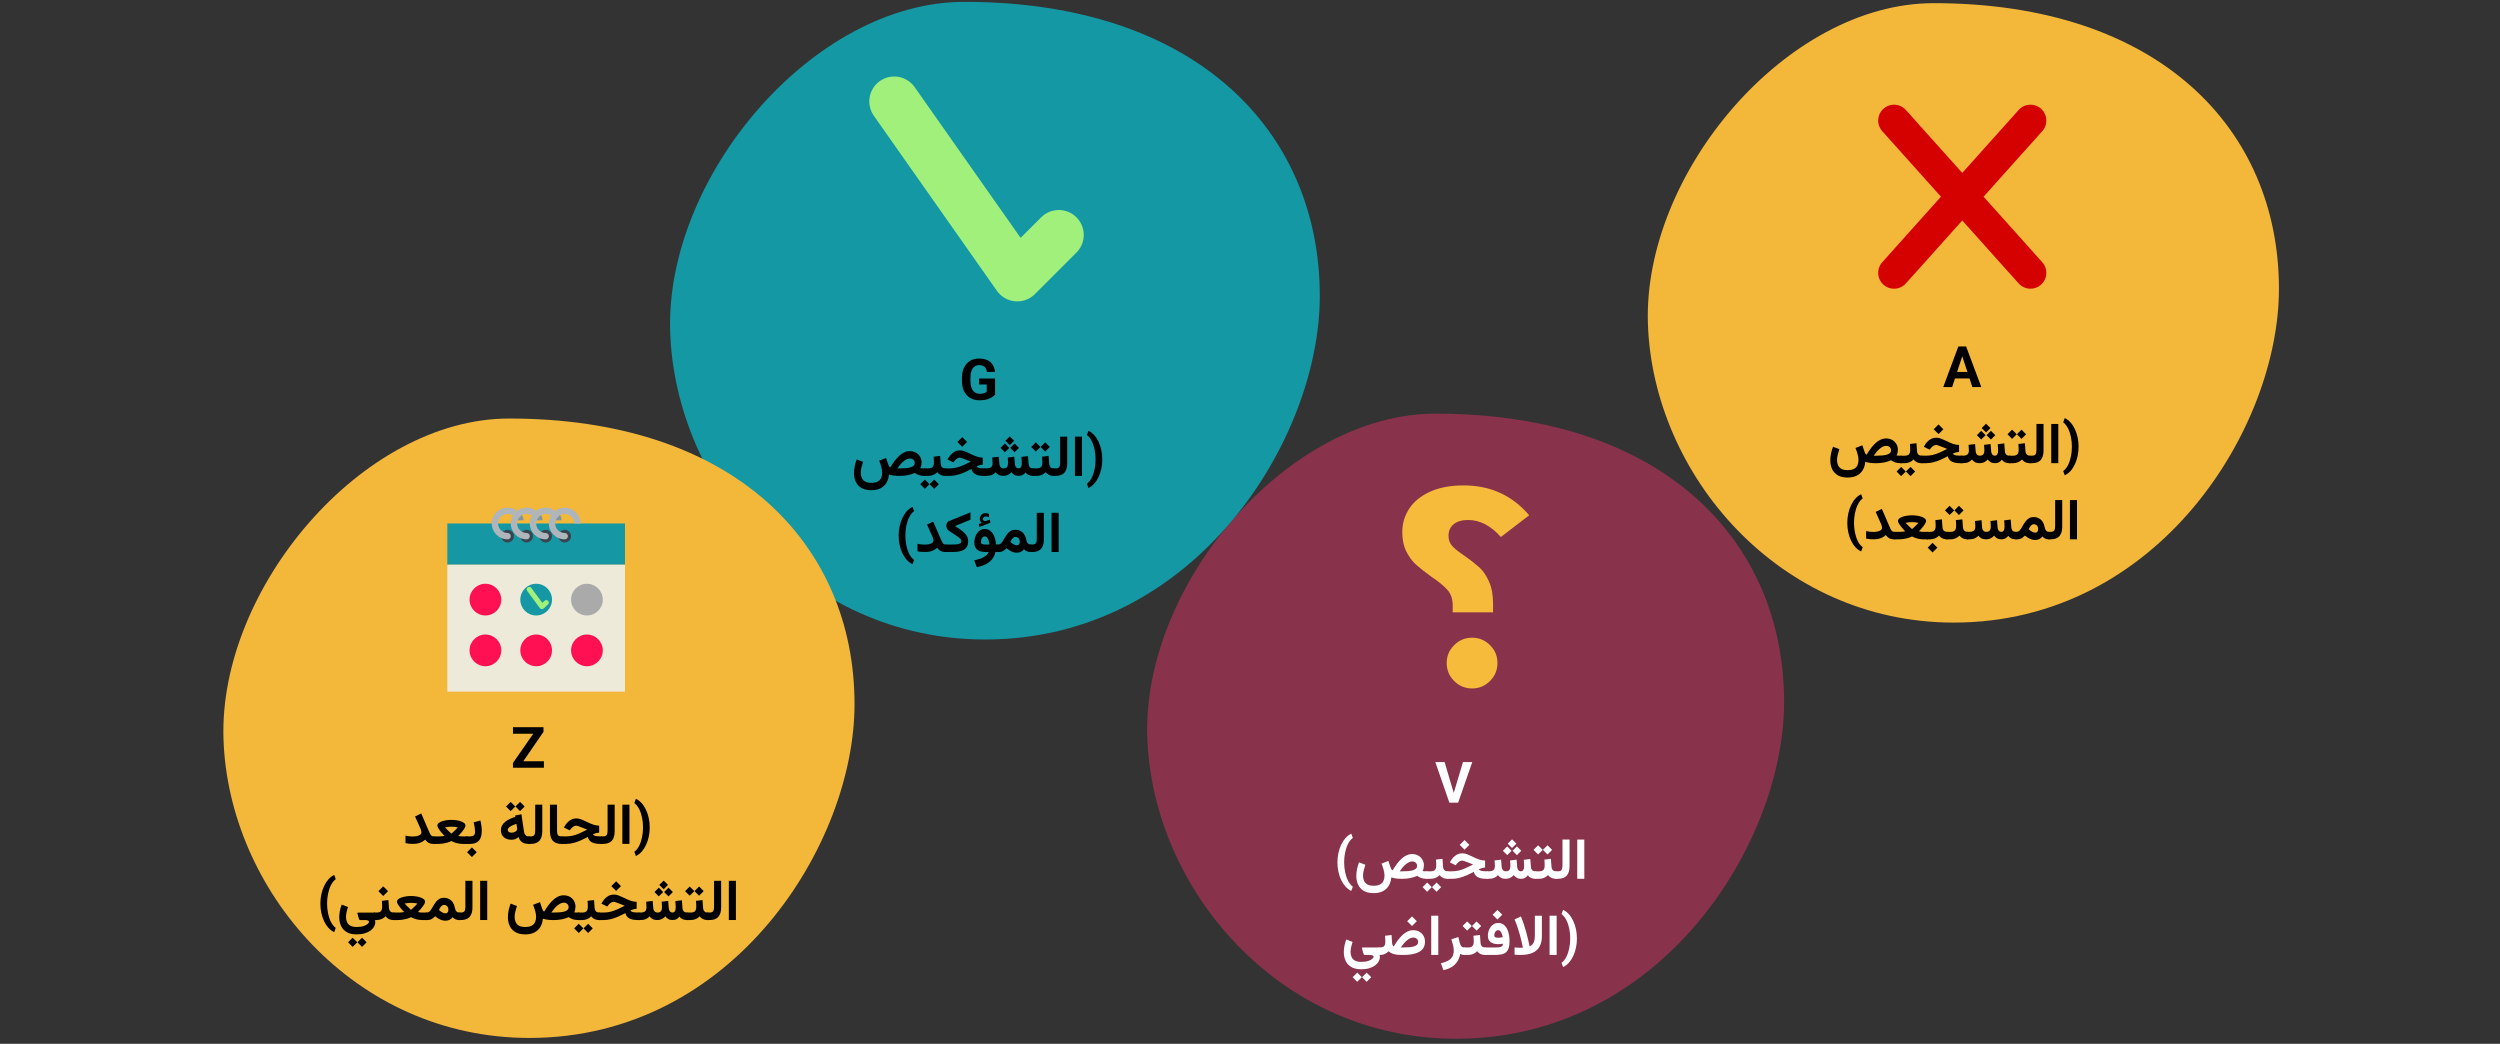 <?xml version="1.0" encoding="UTF-8"?>
<svg xmlns="http://www.w3.org/2000/svg" xmlns:xlink="http://www.w3.org/1999/xlink" width="788px" height="329px" viewBox="0 0 788 329" version="1.1">
  <rect x="0" y="0" width="788" height="329" fill="#333333" stroke="none"/>
  <title>zusatzkennzeichen-02-ara</title>
  <g id="Page-1" stroke="none" stroke-width="1" fill="none" fill-rule="evenodd">
    <g id="vorlage" transform="translate(-123, -2836)">
      <g id="zusatzkennzeichen-02-ara" transform="translate(123, 2836.584)">
        <rect id="Rectangle-Copy-4" transform="translate(394, 163.916) scale(-1, 1) translate(-394, -163.916) " x="0" y="0" width="788" height="327.832"></rect>
        <path d="M621.851,195.654 C677.215,195.654 716.734,148.824 718.284,101.437 C719.835,54.05 674.644,0.412 628.24,0.412 C557.085,0.412 519.38,40.121 519.38,90.469 C519.38,134.261 557.38,195.654 621.851,195.654 Z" id="Oval-Copy-4-Copy-4" fill="#F3B73A" fill-rule="nonzero" transform="translate(618.852, 98.033) scale(-1, 1) translate(-618.852, -98.033) "></path>
        <g id="Group-22-Copy-2" stroke-linecap="round" stroke-linejoin="round" transform="translate(618.052, 61.44) scale(-1, 1) translate(-618.052, -61.44) translate(596.307, 37.379)" stroke="#D50000" stroke-width="10">
          <line x1="-0.203" y1="0.037" x2="42.797" y2="48.037" id="Line"></line>
          <line x1="42.797" y1="0.037" x2="-0.203" y2="48.037" id="Line-Copy"></line>
        </g>
        <path d="M464.994,326.83 C520.868,326.83 560.749,279.57 562.314,231.748 C563.879,183.927 518.272,129.795 471.442,129.795 C399.634,129.795 361.583,169.868 361.583,220.678 C361.583,264.873 399.932,326.83 464.994,326.83 Z" id="Oval-Copy-4-2-Copy-4" fill="#88324C" fill-rule="nonzero" transform="translate(461.968, 228.312) scale(-1, 1) translate(-461.968, -228.312) "></path>
        <path d="M466.042,192.416 L466.042,190.218 C466.042,188.226 466.601,186.599 467.72,185.339 C468.838,184.079 470.575,182.658 472.929,181.075 C474.872,179.669 476.432,178.438 477.609,177.383 C478.786,176.328 479.802,174.951 480.656,173.251 C481.509,171.552 481.936,169.5 481.936,167.097 C481.936,164.401 481.2,161.94 479.728,159.713 C478.257,157.486 476.064,155.713 473.15,154.394 C470.236,153.075 466.719,152.416 462.598,152.416 C454.18,152.416 447.293,155.552 441.936,161.823 L441.936,161.823 L450.854,168.68 C454.033,165.105 457.477,163.317 461.185,163.317 C463.128,163.317 464.644,163.757 465.733,164.636 C466.822,165.515 467.366,166.746 467.366,168.328 C467.366,169.617 466.954,170.702 466.13,171.581 C465.306,172.46 464.011,173.486 462.245,174.658 C460.42,175.947 458.904,177.134 457.697,178.218 C456.491,179.302 455.461,180.797 454.607,182.702 C453.753,184.607 453.327,186.936 453.327,189.691 L453.327,189.691 L453.327,192.416 L466.042,192.416 Z M459.936,216.416 C462.128,216.416 464.01,215.635 465.58,214.073 C467.151,212.512 467.936,210.611 467.936,208.372 C467.936,206.191 467.151,204.32 465.58,202.759 C464.01,201.197 462.128,200.416 459.936,200.416 C457.743,200.416 455.862,201.197 454.291,202.759 C452.721,204.32 451.936,206.191 451.936,208.372 C451.936,210.611 452.721,212.512 454.291,214.073 C455.862,215.635 457.743,216.416 459.936,216.416 Z" id="?-copy-2" fill="#F7BB3C" fill-rule="nonzero" transform="translate(461.968, 184.709) scale(-1, 1) translate(-461.968, -184.709) "></path>
        <path d="M316.687,200.988 C373.682,200.988 414.362,152.78 415.959,103.998 C417.555,55.217 371.034,0 323.264,0 C250.016,0 211.201,40.878 211.201,92.707 C211.201,137.788 250.319,200.988 316.687,200.988 Z" id="Oval-Copy-4-4-Copy-4" fill="#1398A4" fill-rule="nonzero" transform="translate(313.6, 100.494) scale(-1, 1) translate(-313.6, -100.494) "></path>
        <path d="M294.948,94.412 C292.876,94.412 290.875,93.594 289.394,92.113 L276.306,79.025 C273.236,75.955 273.236,70.981 276.306,67.915 C279.377,64.845 284.35,64.845 287.417,67.915 L293.898,74.392 L327.311,26.87 C329.806,23.321 334.709,22.464 338.257,24.958 C341.805,27.457 342.658,32.356 340.164,35.908 L301.378,91.075 C300.042,92.975 297.939,94.185 295.625,94.385 C295.402,94.404 295.175,94.412 294.948,94.412 Z" id="Path-Copy-2" fill="#A2F07C" fill-rule="nonzero" transform="translate(307.799, 58.971) scale(-1, 1) translate(-307.799, -58.971) "></path>
        <path d="M172.876,326.575 C228.241,326.575 267.759,279.745 269.31,232.358 C270.861,184.971 225.669,131.333 179.265,131.333 C108.111,131.333 70.406,171.042 70.406,221.389 C70.406,265.183 108.406,326.575 172.876,326.575 Z" id="Oval-Copy-4-5-Copy-2" fill="#F3B73A" fill-rule="nonzero" transform="translate(169.877, 228.954) scale(-1, 1) translate(-169.877, -228.954) "></path>
        <g id="calendar-copy-2" transform="translate(169.43, 188.017) scale(-1, 1) translate(-169.43, -188.017) translate(141.359, 158.943)" fill-rule="nonzero">
          <polygon id="Path" fill="#1598A4" points="41.501 5.473 15.501 5.473 0.501 5.473 0.501 18.473 56.501 18.473 56.501 5.473"></polygon>
          <circle id="Oval" fill="#38454F" cx="19.501" cy="9.473" r="2"></circle>
          <circle id="Oval" fill="#38454F" cx="25.501" cy="9.473" r="2"></circle>
          <circle id="Oval" fill="#38454F" cx="31.501" cy="9.473" r="2"></circle>
          <circle id="Oval" fill="#38454F" cx="37.501" cy="9.473" r="2"></circle>
          <path d="M37.501,0.473 C36.371,0.473 35.339,0.864 34.501,1.498 C35.035,1.903 35.48,2.41 35.816,2.993 C36.297,2.665 36.877,2.473 37.501,2.473 C39.155,2.473 40.501,3.819 40.501,5.473 C40.501,7.127 39.155,8.473 37.501,8.473 C36.948,8.473 36.501,8.92 36.501,9.473 C36.501,10.026 36.948,10.473 37.501,10.473 C40.258,10.473 42.501,8.23 42.501,5.473 C42.501,2.716 40.258,0.473 37.501,0.473 Z" id="Path" fill="#AFB6BB"></path>
          <path d="M33.186,2.473 C32.762,3.065 32.501,3.742 32.501,4.473 L34.501,4.473 C34.501,3.642 33.979,2.909 33.186,2.473 Z" id="Path" fill="#839594"></path>
          <path d="M27.186,2.473 C26.762,3.065 26.501,3.742 26.501,4.473 L28.501,4.473 C28.501,3.642 27.979,2.909 27.186,2.473 Z" id="Path" fill="#839594"></path>
          <path d="M35.816,2.993 C35.48,2.41 35.035,1.903 34.501,1.498 C33.663,0.864 32.631,0.473 31.501,0.473 C30.371,0.473 29.339,0.864 28.501,1.498 C29.035,1.903 29.48,2.41 29.816,2.993 C30.297,2.665 30.877,2.473 31.501,2.473 C32.125,2.473 32.705,2.665 33.186,2.993 C33.979,3.534 34.501,4.443 34.501,5.473 C34.501,7.127 33.155,8.473 31.501,8.473 C30.948,8.473 30.501,8.92 30.501,9.473 C30.501,10.026 30.948,10.473 31.501,10.473 C34.258,10.473 36.501,8.23 36.501,5.473 C36.501,4.566 36.24,3.727 35.816,2.993 Z" id="Path" fill="#AFB6BB"></path>
          <path d="M21.186,2.473 C20.762,3.065 20.501,3.742 20.501,4.473 L22.501,4.473 C22.501,3.642 21.979,2.909 21.186,2.473 Z" id="Path" fill="#839594"></path>
          <path d="M29.816,2.993 C29.48,2.41 29.035,1.903 28.501,1.498 C27.663,0.864 26.631,0.473 25.501,0.473 C24.371,0.473 23.339,0.864 22.501,1.498 C23.035,1.903 23.48,2.41 23.816,2.993 C24.297,2.665 24.877,2.473 25.501,2.473 C26.125,2.473 26.705,2.665 27.186,2.993 C27.979,3.534 28.501,4.443 28.501,5.473 C28.501,7.127 27.155,8.473 25.501,8.473 C24.948,8.473 24.501,8.92 24.501,9.473 C24.501,10.026 24.948,10.473 25.501,10.473 C28.258,10.473 30.501,8.23 30.501,5.473 C30.501,4.566 30.24,3.727 29.816,2.993 Z" id="Path" fill="#AFB6BB"></path>
          <path d="M23.816,2.993 C23.48,2.41 23.035,1.903 22.501,1.498 C21.663,0.864 20.631,0.473 19.501,0.473 C16.744,0.473 14.501,2.716 14.501,5.473 L16.501,5.473 C16.501,3.819 17.847,2.473 19.501,2.473 C20.125,2.473 20.705,2.665 21.186,2.993 C21.979,3.534 22.501,4.443 22.501,5.473 C22.501,7.127 21.155,8.473 19.501,8.473 C18.948,8.473 18.501,8.92 18.501,9.473 C18.501,10.026 18.948,10.473 19.501,10.473 C22.258,10.473 24.501,8.23 24.501,5.473 C24.501,4.566 24.24,3.727 23.816,2.993 Z" id="Path" fill="#AFB6BB"></path>
          <rect id="Rectangle" fill="#EDEADA" x="0.501" y="18.473" width="56" height="40"></rect>
          <circle id="Oval" fill="#AAAAAA" cx="12.501" cy="29.473" r="5"></circle>
          <circle id="Oval" fill="#1598A4" cx="28.501" cy="29.473" r="5"></circle>
          <path d="M26.67,32.473 C26.456,32.473 26.249,32.392 26.095,32.246 L24.74,30.954 C24.422,30.65 24.422,30.159 24.74,29.856 C25.058,29.553 25.573,29.553 25.89,29.856 L26.562,30.496 L30.022,25.803 C30.28,25.452 30.788,25.368 31.156,25.614 C31.523,25.861 31.612,26.345 31.353,26.695 L27.336,32.144 C27.198,32.331 26.98,32.451 26.74,32.47 C26.717,32.472 26.694,32.473 26.67,32.473 Z" id="Path" fill="#A2F07C"></path>
          <circle id="Oval" fill="#FF1053" cx="44.501" cy="29.473" r="5"></circle>
          <circle id="Oval" fill="#FF1053" cx="12.501" cy="45.473" r="5"></circle>
          <circle id="Oval" fill="#FF1053" cx="28.501" cy="45.473" r="5"></circle>
          <circle id="Oval" fill="#FF1053" cx="44.501" cy="45.473" r="5"></circle>
        </g>
        <g id="A-(التشخيص-المستبعد)" transform="translate(576.912, 108.619)" fill="#000000" fill-rule="nonzero">
          <path d="M41.882,2.188 L38.402,12.797 L35.599,12.797 L40.358,0 L42.141,0 L41.882,2.188 Z M44.778,12.797 L41.289,2.188 L41.007,0 L42.808,0 L47.59,12.797 L44.778,12.797 Z M44.624,8.036 L44.624,10.097 L37.857,10.097 L37.857,8.036 L44.624,8.036 Z" id="Shape"></path>
          <path d="M76.147,31.597 C76.147,32.635 76.047,33.657 75.845,34.663 C75.643,35.669 75.34,36.576 74.934,37.383 C74.529,38.191 74.02,38.824 73.408,39.282 L73.896,40.616 C74.567,40.304 75.17,39.85 75.708,39.253 C76.245,38.656 76.703,37.955 77.083,37.152 C77.463,36.349 77.754,35.473 77.955,34.526 C78.156,33.579 78.257,32.603 78.257,31.597 C78.257,30.591 78.156,29.615 77.955,28.67 C77.754,27.725 77.463,26.85 77.083,26.044 C76.703,25.239 76.245,24.537 75.708,23.94 C75.17,23.343 74.567,22.889 73.896,22.577 L73.408,23.911 C74.02,24.365 74.529,24.998 74.934,25.81 C75.34,26.622 75.643,27.529 75.845,28.533 C76.047,29.537 76.147,30.559 76.147,31.597 Z" id="Path"></path>
          <polygon id="Path" points="71.866 24.428 69.636 24.428 69.636 36.788 71.866 36.788"></polygon>
          <path d="M62.838,34.435 L62.838,36.797 L63.49,36.797 C64.793,36.797 65.739,36.46 66.327,35.786 C66.915,35.113 67.209,34.117 67.209,32.799 L67.209,24.428 L64.979,24.428 L64.979,32.629 C64.979,33.219 64.89,33.667 64.713,33.974 C64.535,34.281 64.13,34.435 63.499,34.435 L62.838,34.435 Z" id="Path"></path>
          <path d="M56.369,34.435 L56.369,36.797 L56.993,36.797 L56.993,34.435 L56.369,34.435 Z M60.26,26.23 L58.812,27.672 L60.26,29.132 L61.711,27.672 L60.26,26.23 Z M57.294,26.23 L55.858,27.672 L57.294,29.132 L58.757,27.672 L57.294,26.23 Z M59.279,30.742 C59.306,31.042 59.328,31.348 59.345,31.662 C59.361,31.975 59.37,32.296 59.37,32.625 C59.37,33.233 59.241,33.687 58.983,33.986 C58.725,34.285 58.264,34.435 57.599,34.435 L56.767,34.435 L56.767,36.797 L57.599,36.797 C58.154,36.797 58.679,36.694 59.175,36.49 C59.671,36.285 60.091,35.994 60.435,35.619 C60.613,35.854 60.822,36.06 61.063,36.235 C61.303,36.411 61.582,36.548 61.898,36.648 C62.214,36.747 62.572,36.797 62.969,36.797 L63.163,36.797 L63.163,34.435 L62.987,34.435 C62.66,34.435 62.39,34.374 62.179,34.251 C61.968,34.129 61.808,33.953 61.699,33.725 C61.59,33.496 61.526,33.228 61.507,32.92 L61.336,30.495 L59.279,30.742 Z" id="Shape"></path>
          <path d="M49.091,24.352 L47.72,25.723 L49.091,27.094 L50.463,25.723 L49.091,24.352 Z M50.621,26.593 L49.25,27.964 L50.621,29.335 L51.992,27.964 L50.621,26.593 Z M47.562,26.593 L46.191,27.964 L47.562,29.335 L48.933,27.964 L47.562,26.593 Z M51.895,36.797 C52.411,36.797 52.843,36.693 53.192,36.485 C53.54,36.277 53.832,36.012 54.066,35.689 C54.289,36.035 54.607,36.306 55.02,36.502 C55.433,36.699 55.918,36.797 56.474,36.797 L56.703,36.797 L56.703,34.433 L56.457,34.433 C56.146,34.433 55.888,34.375 55.683,34.261 C55.478,34.147 55.321,33.983 55.213,33.769 C55.105,33.555 55.042,33.296 55.024,32.991 L54.84,30.557 L52.783,30.812 C52.812,31.175 52.837,31.54 52.858,31.906 C52.878,32.272 52.888,32.561 52.888,32.771 C52.888,33.088 52.856,33.372 52.792,33.624 C52.727,33.876 52.622,34.074 52.475,34.217 C52.329,34.361 52.132,34.433 51.886,34.433 C51.623,34.433 51.406,34.367 51.236,34.235 C51.066,34.103 50.939,33.927 50.854,33.708 C50.769,33.488 50.717,33.249 50.7,32.991 L50.515,30.759 L48.459,31.014 C48.476,31.236 48.494,31.465 48.511,31.699 C48.529,31.934 48.542,32.146 48.551,32.336 C48.56,32.527 48.564,32.666 48.564,32.754 C48.564,33.293 48.456,33.708 48.239,33.998 C48.022,34.288 47.656,34.433 47.14,34.433 C46.859,34.433 46.623,34.37 46.433,34.244 C46.242,34.118 46.096,33.945 45.993,33.725 C45.891,33.505 45.831,33.261 45.813,32.991 L45.629,30.759 L43.572,31.014 C43.59,31.236 43.606,31.465 43.62,31.699 C43.635,31.934 43.648,32.145 43.66,32.332 C43.672,32.52 43.677,32.66 43.677,32.754 C43.677,33.387 43.519,33.825 43.203,34.068 C42.886,34.311 42.397,34.433 41.735,34.433 L41.102,34.433 L41.102,36.797 L41.717,36.797 C42.421,36.797 43.007,36.694 43.475,36.489 C43.944,36.284 44.337,36.003 44.653,35.646 C44.899,35.997 45.22,36.277 45.615,36.485 C46.011,36.693 46.513,36.797 47.123,36.797 C47.627,36.797 48.092,36.69 48.52,36.476 C48.948,36.262 49.314,35.979 49.619,35.628 C49.859,35.968 50.167,36.248 50.542,36.467 C50.917,36.687 51.368,36.797 51.895,36.797 Z" id="Shape"></path>
          <path d="M34.115,24.58 L32.594,26.101 L34.115,27.621 L35.635,26.101 L34.115,24.58 Z M41.427,34.433 L40.953,34.433 C40.572,34.433 40.215,34.412 39.881,34.371 C39.547,34.33 39.27,34.258 39.05,34.156 C38.83,34.053 38.688,33.92 38.624,33.756 C39.005,33.592 39.347,33.47 39.652,33.391 C39.957,33.312 40.267,33.258 40.584,33.229 L40.584,31.049 C40.244,31.031 39.927,30.998 39.634,30.948 C39.341,30.898 39.041,30.823 38.734,30.724 C38.426,30.624 38.079,30.489 37.692,30.319 C37.305,30.149 36.851,29.936 36.33,29.678 C35.843,29.443 35.362,29.232 34.884,29.045 C34.406,28.857 33.907,28.764 33.385,28.764 C32.624,28.764 31.938,28.98 31.329,29.414 C30.719,29.848 30.213,30.398 29.808,31.066 L29.466,31.62 L31.311,32.525 L31.733,31.998 C31.909,31.77 32.145,31.554 32.441,31.352 C32.737,31.15 33.049,31.049 33.377,31.049 C33.447,31.049 33.539,31.063 33.653,31.093 C33.768,31.122 33.905,31.165 34.067,31.22 C34.228,31.276 34.411,31.345 34.616,31.427 C34.815,31.497 35.045,31.583 35.306,31.686 C35.567,31.789 35.83,31.893 36.097,31.998 C36.363,32.104 36.605,32.203 36.822,32.297 C35.978,32.73 35.197,33.107 34.48,33.426 C33.762,33.746 33.056,33.993 32.362,34.169 C31.667,34.345 30.924,34.433 30.133,34.433 L28.657,34.433 L28.657,36.797 L30.107,36.797 C30.927,36.797 31.726,36.696 32.502,36.494 C33.278,36.292 34.042,36.025 34.792,35.694 C35.542,35.363 36.28,35.001 37.007,34.608 C37.153,35.13 37.393,35.552 37.727,35.874 C38.061,36.196 38.495,36.431 39.028,36.577 C39.561,36.724 40.191,36.797 40.918,36.797 L41.427,36.797 L41.427,34.433 Z" id="Shape"></path>
          <path d="M22.091,34.435 L22.091,36.797 L22.795,36.797 L22.795,34.435 L22.091,34.435 Z M25.288,37.974 L23.84,39.416 L25.288,40.876 L26.739,39.416 L25.288,37.974 Z M22.323,37.974 L20.886,39.416 L22.323,40.876 L23.785,39.416 L22.323,37.974 Z M25.098,30.742 C25.126,31.042 25.148,31.348 25.164,31.662 C25.181,31.975 25.189,32.296 25.189,32.625 C25.189,33.233 25.06,33.687 24.802,33.986 C24.545,34.285 24.083,34.435 23.419,34.435 L22.587,34.435 L22.587,36.797 L23.419,36.797 C23.973,36.797 24.498,36.694 24.994,36.49 C25.49,36.285 25.91,35.994 26.254,35.619 C26.432,35.854 26.641,36.06 26.882,36.235 C27.122,36.411 27.401,36.548 27.717,36.648 C28.034,36.747 28.391,36.797 28.789,36.797 L28.982,36.797 L28.982,34.435 L28.806,34.435 C28.479,34.435 28.21,34.374 27.998,34.251 C27.787,34.129 27.627,33.953 27.518,33.725 C27.409,33.496 27.345,33.228 27.326,32.92 L27.155,30.495 L25.098,30.742 Z" id="Shape"></path>
          <path d="M5.46,38.985 C4.611,38.985 3.944,38.842 3.459,38.555 C2.973,38.268 2.629,37.885 2.425,37.405 C2.221,36.925 2.119,36.397 2.119,35.82 C2.119,35.302 2.19,34.749 2.331,34.161 C2.472,33.573 2.645,32.978 2.851,32.375 L0.858,31.604 C0.583,32.32 0.372,33.043 0.223,33.772 C0.074,34.501 0,35.207 0,35.892 C0,36.915 0.191,37.836 0.574,38.654 C0.956,39.472 1.551,40.12 2.357,40.599 C3.164,41.078 4.198,41.317 5.46,41.317 C6.599,41.317 7.566,41.113 8.36,40.705 C9.154,40.298 9.775,39.722 10.221,38.979 C10.668,38.236 10.936,37.364 11.025,36.361 C11.289,36.441 11.571,36.514 11.87,36.581 C12.17,36.647 12.499,36.699 12.858,36.738 C13.216,36.777 13.613,36.797 14.049,36.797 L14.509,36.797 C15.423,36.797 16.281,36.712 17.082,36.542 C17.883,36.371 18.577,36.15 19.165,35.876 C19.529,36.134 19.95,36.351 20.428,36.53 C20.907,36.708 21.5,36.797 22.209,36.797 L22.452,36.797 L22.452,34.435 L22.2,34.435 C21.985,34.435 21.796,34.432 21.632,34.425 C21.468,34.418 21.326,34.409 21.204,34.396 C21.083,34.384 20.974,34.371 20.879,34.357 C21.026,34.128 21.132,33.846 21.198,33.512 C21.264,33.178 21.298,32.87 21.299,32.589 C21.299,31.894 21.14,31.277 20.821,30.738 C20.502,30.198 20.062,29.773 19.501,29.463 C18.94,29.153 18.295,28.998 17.568,28.998 C16.953,28.998 16.367,29.132 15.809,29.398 C15.252,29.665 14.72,30.033 14.216,30.502 C13.711,30.971 13.229,31.514 12.77,32.129 C12.311,32.745 11.872,33.405 11.454,34.109 C11.296,34.097 11.156,33.976 11.031,33.745 C10.907,33.515 10.795,33.246 10.694,32.939 L10.116,31.164 L7.934,31.991 C8.169,32.568 8.387,33.192 8.586,33.864 C8.786,34.535 8.885,35.194 8.885,35.84 C8.885,36.427 8.781,36.959 8.571,37.434 C8.361,37.909 8.007,38.286 7.511,38.565 C7.015,38.845 6.331,38.985 5.46,38.985 Z M17.629,31.318 C18.067,31.318 18.429,31.45 18.716,31.712 C19.002,31.974 19.145,32.318 19.145,32.742 C19.145,33.086 19.03,33.367 18.799,33.587 C18.568,33.807 18.245,33.979 17.83,34.104 C17.415,34.228 16.931,34.314 16.38,34.363 C15.828,34.411 15.233,34.435 14.593,34.435 L13.679,34.435 C13.962,34.013 14.261,33.614 14.577,33.239 C14.893,32.864 15.222,32.532 15.562,32.245 C15.902,31.957 16.246,31.731 16.594,31.566 C16.943,31.401 17.288,31.318 17.629,31.318 Z" id="Shape"></path>
          <polygon id="Path" points="77.758 48.428 75.528 48.428 75.528 60.788 77.758 60.788"></polygon>
          <path d="M68.73,58.435 L68.73,60.797 L69.382,60.797 C70.685,60.797 71.631,60.46 72.219,59.786 C72.807,59.113 73.101,58.117 73.101,56.799 L73.101,48.428 L70.871,48.428 L70.871,56.629 C70.871,57.219 70.782,57.667 70.605,57.974 C70.427,58.281 70.022,58.435 69.391,58.435 L68.73,58.435 Z" id="Path"></path>
          <path d="M58.78,60.797 C59.224,60.797 59.592,60.745 59.885,60.64 C60.179,60.536 60.436,60.394 60.659,60.214 C60.881,60.035 61.102,59.831 61.323,59.604 C61.664,59.876 62.007,60.118 62.351,60.328 C62.695,60.539 63.049,60.703 63.412,60.822 C63.776,60.94 64.16,60.999 64.564,60.999 C65.081,60.999 65.519,60.909 65.878,60.729 C66.237,60.549 66.56,60.274 66.846,59.905 C67.064,60.161 67.355,60.374 67.719,60.543 C68.082,60.712 68.451,60.797 68.826,60.797 L69.064,60.797 L69.064,58.435 L68.835,58.435 C68.647,58.435 68.467,58.384 68.296,58.283 C68.124,58.182 67.973,58.016 67.843,57.783 C67.712,57.55 67.612,57.239 67.542,56.85 C67.441,56.274 67.24,55.754 66.941,55.291 C66.642,54.827 66.252,54.459 65.773,54.185 C65.294,53.911 64.726,53.775 64.071,53.775 C63.54,53.775 63.081,53.886 62.693,54.11 C62.305,54.334 61.967,54.623 61.679,54.979 C61.392,55.334 61.132,55.709 60.9,56.105 C60.668,56.5 60.445,56.876 60.23,57.231 C60.015,57.587 59.79,57.876 59.554,58.1 C59.318,58.323 59.046,58.435 58.736,58.435 L58.417,58.435 L58.411,60.797 L58.78,60.797 Z M64.142,56.027 C64.572,56.027 64.909,56.174 65.154,56.469 C65.398,56.763 65.52,57.119 65.52,57.538 C65.52,57.855 65.446,58.124 65.297,58.347 C65.149,58.57 64.907,58.681 64.571,58.681 C64.438,58.681 64.285,58.657 64.111,58.608 C63.936,58.56 63.747,58.48 63.542,58.37 C63.389,58.286 63.227,58.181 63.057,58.055 C62.888,57.928 62.712,57.779 62.531,57.608 C62.64,57.377 62.771,57.14 62.924,56.897 C63.078,56.654 63.256,56.448 63.459,56.28 C63.661,56.111 63.889,56.027 64.142,56.027 Z" id="Shape"></path>
          <path d="M53.923,60.797 C54.438,60.797 54.868,60.694 55.216,60.487 C55.563,60.28 55.855,60.016 56.094,59.693 C56.317,60.037 56.635,60.307 57.047,60.503 C57.46,60.699 57.943,60.797 58.499,60.797 L58.728,60.797 L58.728,58.435 L58.482,58.435 C58.172,58.435 57.914,58.378 57.709,58.263 C57.504,58.149 57.346,57.983 57.238,57.768 C57.129,57.552 57.065,57.292 57.045,56.989 L56.869,54.559 L54.805,54.812 C54.835,55.175 54.861,55.54 54.883,55.908 C54.906,56.275 54.917,56.564 54.917,56.775 C54.917,57.09 54.885,57.373 54.82,57.625 C54.755,57.877 54.649,58.075 54.502,58.219 C54.355,58.363 54.157,58.435 53.908,58.435 C53.646,58.435 53.429,58.368 53.259,58.234 C53.089,58.1 52.962,57.923 52.877,57.704 C52.792,57.484 52.74,57.246 52.721,56.989 L52.544,54.761 L50.481,55.017 C50.501,55.236 50.519,55.463 50.537,55.699 C50.555,55.936 50.568,56.149 50.578,56.339 C50.588,56.529 50.593,56.668 50.593,56.758 C50.593,57.293 50.483,57.707 50.264,57.998 C50.046,58.289 49.679,58.435 49.165,58.435 C48.883,58.435 48.647,58.372 48.456,58.246 C48.265,58.12 48.119,57.947 48.017,57.727 C47.914,57.508 47.854,57.261 47.834,56.989 L47.658,54.761 L45.595,55.017 C45.614,55.236 45.632,55.462 45.647,55.698 C45.663,55.933 45.677,56.146 45.688,56.334 C45.7,56.523 45.706,56.664 45.706,56.758 C45.706,57.389 45.547,57.826 45.23,58.07 C44.913,58.313 44.423,58.435 43.76,58.435 L43.127,58.435 L43.127,60.797 L43.742,60.797 C44.446,60.797 45.032,60.694 45.501,60.488 C45.97,60.283 46.362,60.001 46.677,59.643 C46.926,59.997 47.247,60.278 47.641,60.485 C48.035,60.693 48.537,60.797 49.148,60.797 C49.652,60.797 50.118,60.689 50.545,60.474 C50.973,60.26 51.339,59.978 51.643,59.631 C51.884,59.967 52.191,60.246 52.565,60.466 C52.94,60.687 53.392,60.797 53.923,60.797 Z" id="Path"></path>
          <path d="M36.658,58.435 L36.658,60.797 L37.282,60.797 L37.282,58.435 L36.658,58.435 Z M40.549,50.23 L39.101,51.672 L40.549,53.132 L42,51.672 L40.549,50.23 Z M37.584,50.23 L36.148,51.672 L37.584,53.132 L39.047,51.672 L37.584,50.23 Z M39.568,54.742 C39.596,55.042 39.618,55.348 39.634,55.662 C39.651,55.975 39.659,56.296 39.659,56.625 C39.659,57.233 39.53,57.687 39.273,57.986 C39.015,58.285 38.554,58.435 37.889,58.435 L37.057,58.435 L37.057,60.797 L37.889,60.797 C38.443,60.797 38.969,60.694 39.464,60.49 C39.96,60.285 40.38,59.994 40.724,59.619 C40.902,59.854 41.112,60.06 41.352,60.235 C41.593,60.411 41.871,60.548 42.188,60.648 C42.504,60.747 42.861,60.797 43.259,60.797 L43.452,60.797 L43.452,58.435 L43.277,58.435 C42.949,58.435 42.68,58.374 42.469,58.251 C42.257,58.129 42.097,57.953 41.989,57.725 C41.88,57.496 41.816,57.228 41.796,56.92 L41.626,54.495 L39.568,54.742 Z" id="Shape"></path>
          <path d="M30.409,58.435 L30.409,60.797 L30.831,60.797 L30.831,58.435 L30.409,58.435 Z M32.22,61.892 L30.701,63.416 L32.22,64.935 L33.744,63.416 L32.22,61.892 Z M33.117,54.742 C33.145,55.042 33.167,55.348 33.183,55.662 C33.2,55.975 33.208,56.296 33.208,56.625 C33.208,57.233 33.079,57.687 32.821,57.986 C32.564,58.285 32.102,58.435 31.438,58.435 L30.606,58.435 L30.606,60.797 L31.438,60.797 C31.992,60.797 32.517,60.694 33.013,60.49 C33.509,60.285 33.929,59.994 34.273,59.619 C34.451,59.854 34.66,60.06 34.901,60.235 C35.141,60.411 35.42,60.548 35.736,60.648 C36.053,60.747 36.41,60.797 36.808,60.797 L37.001,60.797 L37.001,58.435 L36.825,58.435 C36.498,58.435 36.229,58.374 36.017,58.251 C35.806,58.129 35.646,57.953 35.537,57.725 C35.428,57.496 35.364,57.228 35.345,56.92 L35.175,54.495 L33.117,54.742 Z" id="Shape"></path>
          <path d="M25.766,55.37 C26.051,55.37 26.371,55.386 26.724,55.417 C27.077,55.448 27.433,55.507 27.791,55.594 C27.589,55.82 27.372,56.05 27.14,56.285 C26.907,56.519 26.686,56.733 26.476,56.926 C26.265,57.12 26.094,57.276 25.96,57.396 C25.827,57.515 25.76,57.574 25.76,57.574 C25.76,57.574 25.648,57.472 25.425,57.268 C25.202,57.065 24.934,56.811 24.621,56.508 C24.308,56.204 24.016,55.9 23.747,55.594 C24.109,55.507 24.465,55.448 24.815,55.417 C25.165,55.386 25.482,55.37 25.766,55.37 Z M25.76,53.221 C25.299,53.221 24.812,53.256 24.3,53.325 C23.788,53.394 23.306,53.501 22.856,53.646 C22.405,53.791 22.039,53.978 21.76,54.207 C21.48,54.436 21.34,54.71 21.34,55.03 C21.34,55.176 21.392,55.357 21.496,55.572 C21.601,55.787 21.737,56.016 21.906,56.26 C22.074,56.503 22.259,56.749 22.459,56.997 C22.66,57.244 22.86,57.477 23.061,57.694 C23.262,57.912 23.444,58.1 23.607,58.26 C23.409,58.315 23.173,58.355 22.9,58.381 C22.627,58.407 22.365,58.423 22.114,58.428 C21.862,58.433 21.662,58.435 21.515,58.435 L20.135,58.435 L20.135,60.797 L21.506,60.797 C21.96,60.797 22.444,60.763 22.959,60.694 C23.473,60.626 23.975,60.524 24.464,60.39 C24.953,60.255 25.385,60.09 25.76,59.895 C26.304,60.184 26.88,60.406 27.489,60.562 C28.097,60.719 28.737,60.797 29.407,60.797 L30.761,60.797 L30.761,58.435 L29.399,58.435 C29.187,58.435 28.955,58.425 28.703,58.406 C28.451,58.386 28.19,58.34 27.918,58.266 C28.082,58.11 28.265,57.922 28.468,57.703 C28.67,57.484 28.872,57.251 29.072,57.006 C29.273,56.76 29.457,56.515 29.626,56.272 C29.794,56.028 29.93,55.797 30.034,55.581 C30.137,55.364 30.189,55.18 30.189,55.03 C30.189,54.71 30.047,54.436 29.763,54.207 C29.479,53.978 29.113,53.791 28.664,53.646 C28.216,53.501 27.735,53.394 27.223,53.325 C26.711,53.256 26.223,53.221 25.76,53.221 Z" id="Shape"></path>
          <path d="M16.309,57.115 C16.309,57.451 16.175,57.717 15.908,57.914 C15.641,58.11 15.295,58.25 14.868,58.334 C14.442,58.417 13.986,58.459 13.499,58.459 C13.161,58.459 12.798,58.436 12.411,58.389 C12.024,58.343 11.65,58.277 11.288,58.191 L11.288,60.551 C11.649,60.637 12.006,60.698 12.36,60.734 C12.714,60.77 13.138,60.788 13.631,60.788 C14.224,60.788 14.755,60.736 15.225,60.633 C15.694,60.529 16.114,60.376 16.484,60.173 C16.854,59.971 17.185,59.722 17.476,59.428 C17.681,59.704 17.901,59.945 18.136,60.15 C18.37,60.355 18.645,60.514 18.958,60.627 C19.272,60.74 19.653,60.797 20.1,60.797 L20.463,60.797 L20.463,58.435 L20.1,58.435 C19.824,58.435 19.595,58.34 19.413,58.151 C19.23,57.961 19.064,57.697 18.913,57.357 C18.763,57.017 18.59,56.624 18.396,56.178 L16.246,51.199 L14.297,52.144 L15.996,55.924 C16.07,56.092 16.141,56.295 16.208,56.534 C16.275,56.773 16.309,56.967 16.309,57.115 Z" id="Path"></path>
          <path d="M7.467,55.597 C7.467,54.559 7.568,53.537 7.77,52.533 C7.973,51.529 8.277,50.622 8.681,49.81 C9.086,48.998 9.594,48.365 10.206,47.911 L9.718,46.577 C9.047,46.889 8.444,47.345 7.906,47.946 C7.369,48.547 6.91,49.253 6.531,50.062 C6.151,50.871 5.86,51.751 5.659,52.7 C5.458,53.649 5.357,54.626 5.357,55.632 C5.357,56.638 5.458,57.613 5.659,58.556 C5.86,59.499 6.151,60.37 6.531,61.17 C6.91,61.969 7.369,62.666 7.906,63.259 C8.444,63.852 9.047,64.304 9.718,64.616 L10.206,63.282 C9.594,62.824 9.086,62.191 8.681,61.383 C8.277,60.576 7.973,59.669 7.77,58.663 C7.568,57.657 7.467,56.635 7.467,55.597 Z" id="Path"></path>
        </g>
        <g id="G-(التشخيص-المؤكد)" transform="translate(269.181, 112.437)" fill="#000000" fill-rule="nonzero">
          <path d="M44.468,6.291 L44.468,11.362 C44.27,11.601 43.963,11.859 43.548,12.137 C43.133,12.415 42.597,12.654 41.941,12.854 C41.285,13.054 40.492,13.154 39.56,13.154 C38.46,13.154 37.493,12.913 36.659,12.431 C35.826,11.948 35.178,11.247 34.715,10.327 C34.252,9.407 34.02,8.292 34.02,6.983 L34.02,6.18 C34.02,4.869 34.243,3.754 34.689,2.835 C35.135,1.916 35.761,1.213 36.566,0.728 C37.372,0.243 38.311,0 39.385,0 C40.498,0 41.412,0.18 42.124,0.541 C42.837,0.902 43.382,1.399 43.761,2.032 C44.139,2.666 44.372,3.394 44.462,4.218 L41.908,4.218 C41.844,3.783 41.721,3.403 41.539,3.08 C41.357,2.757 41.098,2.505 40.761,2.325 C40.424,2.145 39.99,2.056 39.456,2.056 C38.868,2.056 38.368,2.212 37.956,2.524 C37.545,2.837 37.232,3.298 37.017,3.908 C36.803,4.518 36.696,5.269 36.696,6.163 L36.696,6.983 C36.696,7.876 36.81,8.629 37.037,9.242 C37.264,9.855 37.602,10.318 38.051,10.631 C38.499,10.945 39.053,11.102 39.712,11.102 C40.129,11.102 40.477,11.066 40.757,10.995 C41.037,10.925 41.263,10.837 41.436,10.733 C41.61,10.63 41.742,10.531 41.834,10.438 L41.834,8.168 L39.425,8.168 L39.425,6.291 L44.468,6.291 Z" id="Path"></path>
          <path d="M76.147,31.778 C76.147,32.816 76.047,33.838 75.845,34.844 C75.643,35.85 75.34,36.757 74.934,37.565 C74.529,38.373 74.02,39.006 73.408,39.464 L73.896,40.798 C74.567,40.486 75.17,40.032 75.708,39.434 C76.245,38.837 76.703,38.137 77.083,37.334 C77.463,36.53 77.754,35.655 77.955,34.708 C78.156,33.761 78.257,32.784 78.257,31.778 C78.257,30.772 78.156,29.797 77.955,28.852 C77.754,27.906 77.463,27.031 77.083,26.226 C76.703,25.42 76.245,24.719 75.708,24.122 C75.17,23.525 74.567,23.07 73.896,22.758 L73.408,24.093 C74.02,24.547 74.529,25.18 74.934,25.992 C75.34,26.803 75.643,27.711 75.845,28.715 C76.047,29.719 76.147,30.74 76.147,31.778 Z" id="Path"></path>
          <polygon id="Path" points="71.866 24.609 69.636 24.609 69.636 36.97 71.866 36.97"></polygon>
          <path d="M62.838,34.617 L62.838,36.979 L63.49,36.979 C64.793,36.979 65.739,36.642 66.327,35.968 C66.915,35.294 67.209,34.299 67.209,32.981 L67.209,24.609 L64.979,24.609 L64.979,32.811 C64.979,33.4 64.89,33.849 64.713,34.156 C64.535,34.463 64.13,34.617 63.499,34.617 L62.838,34.617 Z" id="Path"></path>
          <path d="M56.369,34.617 L56.369,36.979 L56.993,36.979 L56.993,34.617 L56.369,34.617 Z M60.26,26.412 L58.812,27.854 L60.26,29.313 L61.711,27.854 L60.26,26.412 Z M57.294,26.412 L55.858,27.854 L57.294,29.313 L58.757,27.854 L57.294,26.412 Z M59.279,30.924 C59.306,31.223 59.328,31.53 59.345,31.843 C59.361,32.157 59.37,32.478 59.37,32.807 C59.37,33.415 59.241,33.869 58.983,34.168 C58.725,34.467 58.264,34.617 57.599,34.617 L56.767,34.617 L56.767,36.979 L57.599,36.979 C58.154,36.979 58.679,36.876 59.175,36.671 C59.671,36.466 60.091,36.176 60.435,35.801 C60.613,36.036 60.822,36.241 61.063,36.417 C61.303,36.592 61.582,36.73 61.898,36.829 C62.214,36.929 62.572,36.979 62.969,36.979 L63.163,36.979 L63.163,34.617 L62.987,34.617 C62.66,34.617 62.39,34.555 62.179,34.433 C61.968,34.311 61.808,34.135 61.699,33.906 C61.59,33.678 61.526,33.41 61.507,33.102 L61.336,30.676 L59.279,30.924 Z" id="Shape"></path>
          <path d="M49.091,24.533 L47.72,25.904 L49.091,27.275 L50.463,25.904 L49.091,24.533 Z M50.621,26.774 L49.25,28.146 L50.621,29.517 L51.992,28.146 L50.621,26.774 Z M47.562,26.774 L46.191,28.146 L47.562,29.517 L48.933,28.146 L47.562,26.774 Z M51.895,36.979 C52.411,36.979 52.843,36.875 53.192,36.667 C53.54,36.459 53.832,36.193 54.066,35.871 C54.289,36.217 54.607,36.488 55.02,36.684 C55.433,36.88 55.918,36.979 56.474,36.979 L56.703,36.979 L56.703,34.614 L56.457,34.614 C56.146,34.614 55.888,34.557 55.683,34.443 C55.478,34.329 55.321,34.165 55.213,33.951 C55.105,33.737 55.042,33.478 55.024,33.173 L54.84,30.738 L52.783,30.993 C52.812,31.356 52.837,31.721 52.858,32.087 C52.878,32.454 52.888,32.742 52.888,32.953 C52.888,33.27 52.856,33.554 52.792,33.806 C52.727,34.058 52.622,34.255 52.475,34.399 C52.329,34.543 52.132,34.614 51.886,34.614 C51.623,34.614 51.406,34.548 51.236,34.417 C51.066,34.285 50.939,34.109 50.854,33.889 C50.769,33.669 50.717,33.431 50.7,33.173 L50.515,30.94 L48.459,31.195 C48.476,31.418 48.494,31.647 48.511,31.881 C48.529,32.115 48.542,32.328 48.551,32.518 C48.56,32.709 48.564,32.848 48.564,32.936 C48.564,33.475 48.456,33.889 48.239,34.179 C48.022,34.469 47.656,34.614 47.14,34.614 C46.859,34.614 46.623,34.551 46.433,34.425 C46.242,34.299 46.096,34.127 45.993,33.907 C45.891,33.687 45.831,33.442 45.813,33.173 L45.629,30.94 L43.572,31.195 C43.59,31.418 43.606,31.647 43.62,31.881 C43.635,32.115 43.648,32.326 43.66,32.514 C43.672,32.701 43.677,32.842 43.677,32.936 C43.677,33.568 43.519,34.006 43.203,34.25 C42.886,34.493 42.397,34.614 41.735,34.614 L41.102,34.614 L41.102,36.979 L41.717,36.979 C42.421,36.979 43.007,36.876 43.475,36.671 C43.944,36.466 44.337,36.185 44.653,35.827 C44.899,36.179 45.22,36.459 45.615,36.667 C46.011,36.875 46.513,36.979 47.123,36.979 C47.627,36.979 48.092,36.872 48.52,36.658 C48.948,36.444 49.314,36.161 49.619,35.81 C49.859,36.149 50.167,36.429 50.542,36.649 C50.917,36.869 51.368,36.979 51.895,36.979 Z" id="Shape"></path>
          <path d="M34.115,24.762 L32.594,26.282 L34.115,27.803 L35.635,26.282 L34.115,24.762 Z M41.427,34.614 L40.953,34.614 C40.572,34.614 40.215,34.594 39.881,34.553 C39.547,34.512 39.27,34.44 39.05,34.337 C38.83,34.235 38.688,34.102 38.624,33.938 C39.005,33.773 39.347,33.652 39.652,33.573 C39.957,33.494 40.267,33.439 40.584,33.41 L40.584,31.231 C40.244,31.213 39.927,31.179 39.634,31.129 C39.341,31.08 39.041,31.005 38.734,30.905 C38.426,30.806 38.079,30.671 37.692,30.501 C37.305,30.331 36.851,30.117 36.33,29.859 C35.843,29.625 35.362,29.414 34.884,29.227 C34.406,29.039 33.907,28.945 33.385,28.945 C32.624,28.945 31.938,29.162 31.329,29.596 C30.719,30.029 30.213,30.58 29.808,31.248 L29.466,31.802 L31.311,32.707 L31.733,32.18 C31.909,31.951 32.145,31.736 32.441,31.534 C32.737,31.332 33.049,31.231 33.377,31.231 C33.447,31.231 33.539,31.245 33.653,31.274 C33.768,31.304 33.905,31.346 34.067,31.402 C34.228,31.458 34.411,31.526 34.616,31.608 C34.815,31.679 35.045,31.765 35.306,31.868 C35.567,31.97 35.83,32.074 36.097,32.18 C36.363,32.285 36.605,32.385 36.822,32.479 C35.978,32.912 35.197,33.289 34.48,33.608 C33.762,33.927 33.056,34.175 32.362,34.351 C31.667,34.526 30.924,34.614 30.133,34.614 L28.657,34.614 L28.657,36.979 L30.107,36.979 C30.927,36.979 31.726,36.877 32.502,36.675 C33.278,36.473 34.042,36.207 34.792,35.876 C35.542,35.544 36.28,35.183 37.007,34.79 C37.153,35.312 37.393,35.733 37.727,36.056 C38.061,36.378 38.495,36.612 39.028,36.759 C39.561,36.905 40.191,36.979 40.918,36.979 L41.427,36.979 L41.427,34.614 Z" id="Shape"></path>
          <path d="M22.091,34.617 L22.091,36.979 L22.795,36.979 L22.795,34.617 L22.091,34.617 Z M25.288,38.156 L23.84,39.598 L25.288,41.057 L26.739,39.598 L25.288,38.156 Z M22.323,38.156 L20.886,39.598 L22.323,41.057 L23.785,39.598 L22.323,38.156 Z M25.098,30.924 C25.126,31.223 25.148,31.53 25.164,31.843 C25.181,32.157 25.189,32.478 25.189,32.807 C25.189,33.415 25.06,33.869 24.802,34.168 C24.545,34.467 24.083,34.617 23.419,34.617 L22.587,34.617 L22.587,36.979 L23.419,36.979 C23.973,36.979 24.498,36.876 24.994,36.671 C25.49,36.466 25.91,36.176 26.254,35.801 C26.432,36.036 26.641,36.241 26.882,36.417 C27.122,36.592 27.401,36.73 27.717,36.829 C28.034,36.929 28.391,36.979 28.789,36.979 L28.982,36.979 L28.982,34.617 L28.806,34.617 C28.479,34.617 28.21,34.555 27.998,34.433 C27.787,34.311 27.627,34.135 27.518,33.906 C27.409,33.678 27.345,33.41 27.326,33.102 L27.155,30.676 L25.098,30.924 Z" id="Shape"></path>
          <path d="M5.46,39.167 C4.611,39.167 3.944,39.023 3.459,38.737 C2.973,38.45 2.629,38.067 2.425,37.587 C2.221,37.107 2.119,36.578 2.119,36.001 C2.119,35.484 2.19,34.931 2.331,34.343 C2.472,33.755 2.645,33.159 2.851,32.557 L0.858,31.786 C0.583,32.502 0.372,33.225 0.223,33.953 C0.074,34.682 0,35.389 0,36.074 C0,37.097 0.191,38.017 0.574,38.835 C0.956,39.654 1.551,40.302 2.357,40.781 C3.164,41.26 4.198,41.499 5.46,41.499 C6.599,41.499 7.566,41.295 8.36,40.887 C9.154,40.479 9.775,39.904 10.221,39.161 C10.668,38.418 10.936,37.545 11.025,36.543 C11.289,36.623 11.571,36.696 11.87,36.762 C12.17,36.829 12.499,36.881 12.858,36.92 C13.216,36.959 13.613,36.979 14.049,36.979 L14.509,36.979 C15.423,36.979 16.281,36.893 17.082,36.723 C17.883,36.553 18.577,36.331 19.165,36.058 C19.529,36.315 19.95,36.533 20.428,36.711 C20.907,36.889 21.5,36.979 22.209,36.979 L22.452,36.979 L22.452,34.617 L22.2,34.617 C21.985,34.617 21.796,34.613 21.632,34.607 C21.468,34.6 21.326,34.59 21.204,34.578 C21.083,34.565 20.974,34.552 20.879,34.539 C21.026,34.31 21.132,34.028 21.198,33.694 C21.264,33.36 21.298,33.052 21.299,32.771 C21.299,32.076 21.14,31.459 20.821,30.919 C20.502,30.38 20.062,29.955 19.501,29.645 C18.94,29.335 18.295,29.18 17.568,29.18 C16.953,29.18 16.367,29.313 15.809,29.58 C15.252,29.846 14.72,30.214 14.216,30.684 C13.711,31.153 13.229,31.696 12.77,32.311 C12.311,32.927 11.872,33.587 11.454,34.291 C11.296,34.279 11.156,34.158 11.031,33.927 C10.907,33.697 10.795,33.428 10.694,33.12 L10.116,31.346 L7.934,32.173 C8.169,32.749 8.387,33.373 8.586,34.045 C8.786,34.717 8.885,35.376 8.885,36.021 C8.885,36.609 8.781,37.14 8.571,37.615 C8.361,38.09 8.007,38.468 7.511,38.747 C7.015,39.027 6.331,39.167 5.46,39.167 Z M17.629,31.5 C18.067,31.5 18.429,31.631 18.716,31.894 C19.002,32.156 19.145,32.5 19.145,32.924 C19.145,33.267 19.03,33.549 18.799,33.769 C18.568,33.989 18.245,34.161 17.83,34.285 C17.415,34.41 16.931,34.496 16.38,34.544 C15.828,34.593 15.233,34.617 14.593,34.617 L13.679,34.617 C13.962,34.194 14.261,33.796 14.577,33.421 C14.893,33.045 15.222,32.714 15.562,32.427 C15.902,32.139 16.246,31.913 16.594,31.748 C16.943,31.583 17.288,31.5 17.629,31.5 Z" id="Shape"></path>
          <polygon id="Path" points="64.501 48.609 62.272 48.609 62.272 60.97 64.501 60.97"></polygon>
          <path d="M55.473,58.617 L55.473,60.979 L56.126,60.979 C57.429,60.979 58.375,60.642 58.963,59.968 C59.55,59.294 59.844,58.299 59.844,56.981 L59.844,48.609 L57.615,48.609 L57.615,56.811 C57.615,57.4 57.526,57.849 57.348,58.156 C57.171,58.463 56.766,58.617 56.134,58.617 L55.473,58.617 Z" id="Path"></path>
          <path d="M45.524,60.979 C45.968,60.979 46.336,60.926 46.629,60.822 C46.922,60.717 47.18,60.575 47.402,60.396 C47.625,60.217 47.846,60.013 48.066,59.786 C48.408,60.058 48.751,60.299 49.095,60.51 C49.438,60.721 49.792,60.885 50.156,61.003 C50.519,61.122 50.903,61.181 51.308,61.181 C51.824,61.181 52.262,61.091 52.622,60.911 C52.981,60.73 53.304,60.456 53.589,60.086 C53.808,60.343 54.099,60.556 54.462,60.725 C54.826,60.894 55.195,60.979 55.57,60.979 L55.807,60.979 L55.807,58.617 L55.579,58.617 C55.39,58.617 55.21,58.566 55.039,58.465 C54.868,58.364 54.717,58.197 54.587,57.964 C54.456,57.732 54.356,57.421 54.286,57.032 C54.184,56.455 53.984,55.935 53.685,55.472 C53.385,55.009 52.996,54.64 52.516,54.367 C52.037,54.093 51.47,53.956 50.815,53.956 C50.284,53.956 49.824,54.068 49.436,54.292 C49.048,54.515 48.71,54.805 48.423,55.16 C48.135,55.516 47.876,55.891 47.644,56.286 C47.412,56.682 47.189,57.057 46.974,57.413 C46.759,57.768 46.533,58.058 46.298,58.281 C46.062,58.505 45.789,58.617 45.48,58.617 L45.161,58.617 L45.155,60.979 L45.524,60.979 Z M50.886,56.209 C51.316,56.209 51.653,56.356 51.897,56.65 C52.141,56.945 52.263,57.301 52.263,57.72 C52.263,58.037 52.189,58.306 52.041,58.529 C51.893,58.751 51.65,58.863 51.314,58.863 C51.182,58.863 51.029,58.838 50.854,58.79 C50.68,58.742 50.491,58.662 50.286,58.551 C50.132,58.468 49.971,58.363 49.801,58.236 C49.631,58.11 49.456,57.961 49.274,57.79 C49.383,57.559 49.514,57.322 49.668,57.079 C49.822,56.836 50,56.63 50.202,56.461 C50.405,56.293 50.633,56.209 50.886,56.209 Z" id="Shape"></path>
          <path d="M40.284,51.794 L39.361,52.146 L39.51,53.104 L42.982,51.732 L42.841,50.739 L41.593,51.196 C41.582,51.202 41.57,51.207 41.558,51.21 C41.546,51.212 41.535,51.214 41.523,51.214 C41.212,51.255 40.981,51.205 40.829,51.064 C40.676,50.924 40.597,50.772 40.591,50.607 C40.591,50.332 40.692,50.124 40.895,49.983 C41.097,49.843 41.315,49.773 41.549,49.773 C41.719,49.773 41.885,49.792 42.046,49.83 C42.207,49.868 42.378,49.934 42.56,50.027 L42.551,49.017 C42.376,48.917 42.204,48.841 42.037,48.788 C41.87,48.735 41.667,48.709 41.426,48.709 C40.963,48.709 40.552,48.876 40.191,49.21 C39.831,49.544 39.651,49.972 39.651,50.493 C39.651,50.81 39.707,51.064 39.818,51.258 C39.929,51.451 40.085,51.63 40.284,51.794 Z M41.198,53.719 C40.641,53.719 40.158,53.852 39.748,54.119 C39.337,54.385 38.998,54.732 38.728,55.16 C38.459,55.588 38.258,56.045 38.126,56.531 C37.994,57.018 37.928,57.481 37.928,57.92 C37.928,58.986 38.233,59.763 38.842,60.249 C39.452,60.735 40.342,60.979 41.514,60.979 L42.446,60.979 C42.299,61.4 42.012,61.781 41.585,62.121 C41.157,62.461 40.628,62.752 39.998,62.996 C39.368,63.239 38.669,63.437 37.902,63.589 L38.702,65.751 C39.856,65.528 40.832,65.205 41.628,64.78 C42.425,64.355 43.067,63.828 43.553,63.198 C44.04,62.568 44.385,61.828 44.59,60.979 L45.478,60.979 L45.478,58.614 L44.749,58.614 C44.713,57.958 44.612,57.335 44.445,56.747 C44.278,56.158 44.047,55.636 43.751,55.182 C43.455,54.728 43.096,54.371 42.674,54.11 C42.252,53.849 41.76,53.719 41.198,53.719 Z M41.488,58.614 C41.031,58.614 40.67,58.566 40.407,58.469 C40.143,58.373 40.011,58.16 40.011,57.832 C40.011,57.615 40.046,57.368 40.117,57.089 C40.187,56.811 40.309,56.568 40.482,56.36 C40.654,56.152 40.887,56.048 41.18,56.048 C41.426,56.048 41.639,56.123 41.817,56.272 C41.996,56.421 42.146,56.621 42.266,56.87 C42.386,57.119 42.481,57.396 42.551,57.7 C42.622,58.005 42.669,58.31 42.692,58.614 L41.488,58.614 Z" id="Shape"></path>
          <path d="M31.816,52.781 L36.713,50.796 L36.713,48.466 L30.019,51.193 C29.712,51.314 29.481,51.518 29.326,51.805 C29.172,52.092 29.095,52.392 29.095,52.706 C29.095,52.988 29.157,53.261 29.283,53.526 C29.408,53.79 29.586,54.008 29.817,54.18 C30.096,54.388 30.412,54.606 30.766,54.835 C31.119,55.064 31.477,55.296 31.838,55.532 C32.199,55.767 32.533,56.002 32.839,56.237 C33.144,56.471 33.39,56.696 33.577,56.911 C33.764,57.127 33.857,57.326 33.857,57.51 C33.857,57.805 33.752,58.033 33.542,58.193 C33.332,58.353 33.014,58.464 32.588,58.525 C32.162,58.586 31.624,58.617 30.973,58.617 L28.855,58.617 L28.855,60.979 L30.982,60.979 C32.012,60.979 32.901,60.877 33.648,60.674 C34.395,60.471 34.971,60.12 35.375,59.621 C35.78,59.123 35.982,58.43 35.982,57.545 C35.982,57.132 35.912,56.747 35.772,56.39 C35.633,56.034 35.434,55.697 35.176,55.381 C34.919,55.065 34.616,54.761 34.27,54.471 C33.923,54.181 33.542,53.897 33.126,53.621 C32.711,53.344 32.274,53.064 31.816,52.781 Z" id="Path"></path>
          <path d="M25.029,57.297 C25.029,57.633 24.896,57.899 24.628,58.095 C24.361,58.292 24.015,58.432 23.589,58.515 C23.162,58.599 22.706,58.64 22.219,58.64 C21.881,58.64 21.518,58.617 21.131,58.571 C20.744,58.525 20.37,58.459 20.008,58.373 L20.008,60.732 C20.369,60.818 20.726,60.879 21.08,60.916 C21.434,60.952 21.858,60.97 22.351,60.97 C22.944,60.97 23.476,60.918 23.945,60.815 C24.414,60.711 24.834,60.558 25.204,60.355 C25.574,60.152 25.905,59.904 26.196,59.61 C26.401,59.886 26.621,60.127 26.856,60.331 C27.09,60.536 27.365,60.695 27.679,60.809 C27.993,60.922 28.373,60.979 28.82,60.979 L29.183,60.979 L29.183,58.617 L28.82,58.617 C28.544,58.617 28.315,58.522 28.133,58.332 C27.95,58.143 27.784,57.878 27.633,57.538 C27.483,57.199 27.31,56.806 27.116,56.359 L24.966,51.38 L23.018,52.325 L24.716,56.106 C24.79,56.273 24.861,56.476 24.928,56.716 C24.996,56.955 25.029,57.149 25.029,57.297 Z" id="Path"></path>
          <path d="M16.187,55.778 C16.187,54.74 16.288,53.719 16.491,52.715 C16.693,51.711 16.997,50.803 17.401,49.992 C17.806,49.18 18.314,48.547 18.927,48.093 L18.438,46.758 C17.767,47.07 17.164,47.527 16.626,48.128 C16.089,48.729 15.631,49.434 15.251,50.244 C14.871,51.053 14.58,51.932 14.379,52.881 C14.178,53.831 14.078,54.808 14.078,55.814 C14.078,56.82 14.178,57.794 14.379,58.738 C14.58,59.681 14.871,60.552 15.251,61.352 C15.631,62.151 16.089,62.847 16.626,63.44 C17.164,64.034 17.767,64.486 18.438,64.798 L18.927,63.464 C18.314,63.006 17.806,62.373 17.401,61.565 C16.997,60.757 16.693,59.85 16.491,58.844 C16.288,57.838 16.187,56.816 16.187,55.778 Z" id="Path"></path>
        </g>
        <g id="Z-(الحالة-بعد-التشخي" transform="translate(100.983, 228.619)" fill="#000000" fill-rule="nonzero">
          <path d="M70.456,10.744 L70.456,12.797 L61.385,12.797 L61.385,10.744 L70.456,10.744 Z M70.324,1.469 L62.552,12.797 L60.702,12.797 L60.702,11.287 L68.531,0 L70.324,0 L70.324,1.469 Z M69.419,0 L69.419,2.062 L60.709,2.062 L60.709,0 L69.419,0 Z" id="Shape"></path>
          <path d="M101.698,31.597 C101.698,32.635 101.597,33.657 101.396,34.663 C101.194,35.669 100.89,36.576 100.485,37.383 C100.08,38.191 99.571,38.824 98.958,39.282 L99.447,40.616 C100.117,40.304 100.721,39.85 101.258,39.253 C101.796,38.656 102.254,37.955 102.634,37.152 C103.014,36.349 103.305,35.473 103.506,34.526 C103.707,33.579 103.807,32.603 103.807,31.597 C103.807,30.591 103.707,29.615 103.506,28.67 C103.305,27.725 103.014,26.85 102.634,26.044 C102.254,25.239 101.796,24.537 101.258,23.94 C100.721,23.343 100.117,22.889 99.447,22.577 L98.958,23.911 C99.571,24.365 100.08,24.998 100.485,25.81 C100.89,26.622 101.194,27.529 101.396,28.533 C101.597,29.537 101.698,30.559 101.698,31.597 Z" id="Path"></path>
          <polygon id="Path" points="97.417 24.428 95.187 24.428 95.187 36.788 97.417 36.788"></polygon>
          <path d="M88.388,34.435 L88.388,36.797 L89.041,36.797 C90.344,36.797 91.29,36.46 91.878,35.786 C92.465,35.113 92.759,34.117 92.759,32.799 L92.759,24.428 L90.53,24.428 L90.53,32.629 C90.53,33.219 90.441,33.667 90.264,33.974 C90.086,34.281 89.681,34.435 89.049,34.435 L88.388,34.435 Z" id="Path"></path>
          <path d="M88.714,34.435 L88.239,34.435 C87.857,34.435 87.5,34.413 87.168,34.37 C86.835,34.327 86.559,34.255 86.337,34.154 C86.116,34.053 85.975,33.919 85.914,33.752 C86.294,33.59 86.636,33.47 86.939,33.392 C87.241,33.314 87.552,33.259 87.872,33.228 L87.872,31.052 C87.533,31.031 87.217,30.996 86.924,30.947 C86.631,30.898 86.329,30.823 86.02,30.722 C85.711,30.621 85.364,30.486 84.979,30.318 C84.594,30.15 84.141,29.938 83.618,29.682 C83.129,29.442 82.647,29.228 82.171,29.041 C81.695,28.854 81.195,28.761 80.672,28.761 C79.909,28.761 79.223,28.979 78.614,29.414 C78.005,29.85 77.497,30.401 77.09,31.068 L76.75,31.624 L78.595,32.527 L79.017,31.996 C79.194,31.767 79.431,31.552 79.728,31.352 C80.026,31.152 80.337,31.052 80.663,31.052 C80.732,31.052 80.824,31.067 80.939,31.096 C81.055,31.126 81.192,31.168 81.352,31.224 C81.511,31.28 81.694,31.347 81.9,31.425 C82.103,31.497 82.335,31.584 82.594,31.687 C82.853,31.79 83.116,31.895 83.382,32.001 C83.649,32.107 83.889,32.205 84.104,32.295 C83.263,32.728 82.484,33.105 81.767,33.426 C81.051,33.747 80.344,33.996 79.648,34.171 C78.951,34.347 78.209,34.435 77.42,34.435 L75.943,34.435 L75.943,36.797 L77.393,36.797 C78.215,36.797 79.014,36.696 79.789,36.496 C80.564,36.295 81.326,36.027 82.076,35.694 C82.825,35.36 83.565,34.998 84.295,34.608 C84.44,35.129 84.679,35.551 85.013,35.874 C85.346,36.197 85.778,36.431 86.311,36.578 C86.843,36.724 87.474,36.797 88.204,36.797 L88.714,36.797 L88.714,34.435 Z" id="Path"></path>
          <path d="M72.363,24.428 L72.363,32.79 C72.363,34.137 72.66,35.141 73.255,35.804 C73.849,36.466 74.783,36.797 76.057,36.797 L76.268,36.797 L76.268,34.435 L76.057,34.435 C75.478,34.435 75.089,34.298 74.89,34.025 C74.692,33.752 74.592,33.284 74.592,32.62 L74.592,24.428 L72.363,24.428 Z" id="Path"></path>
          <path d="M65.57,34.435 L65.57,36.797 L66.222,36.797 C67.526,36.797 68.472,36.46 69.059,35.786 C69.647,35.113 69.941,34.117 69.941,32.799 L69.941,24.428 L67.712,24.428 L67.712,32.629 C67.712,33.219 67.623,33.667 67.445,33.974 C67.268,34.281 66.863,34.435 66.231,34.435 L65.57,34.435 Z" id="Path"></path>
          <path d="M62.933,23.561 L61.482,25.002 L62.933,26.461 L64.383,25.002 L62.933,23.561 Z M59.962,23.561 L58.529,25.002 L59.962,26.461 L61.43,25.002 L59.962,23.561 Z M65.604,36.797 L65.894,36.797 L65.894,34.433 L65.64,34.433 C65.2,34.433 64.863,34.291 64.629,34.006 C64.394,33.722 64.251,33.401 64.198,33.044 L63.372,27.445 L61.386,27.85 L61.447,28.271 C60.838,28.459 60.259,28.68 59.711,28.935 C59.163,29.19 58.68,29.487 58.261,29.827 C57.842,30.167 57.511,30.554 57.268,30.987 C57.025,31.421 56.903,31.91 56.903,32.455 C56.903,33.445 57.22,34.198 57.852,34.714 C58.485,35.229 59.276,35.487 60.225,35.487 C60.653,35.487 61.046,35.418 61.403,35.281 C61.761,35.143 62.118,34.931 62.475,34.644 C62.622,35.118 62.833,35.515 63.108,35.834 C63.384,36.154 63.729,36.394 64.145,36.555 C64.561,36.716 65.048,36.797 65.604,36.797 Z M62.027,32.042 C62.027,32.312 61.935,32.537 61.75,32.719 C61.566,32.9 61.333,33.035 61.052,33.123 C60.77,33.211 60.486,33.255 60.199,33.255 C59.859,33.255 59.585,33.177 59.377,33.022 C59.169,32.867 59.065,32.651 59.065,32.376 C59.065,32.183 59.139,31.995 59.285,31.813 C59.432,31.632 59.632,31.46 59.887,31.299 C60.142,31.138 60.434,30.986 60.762,30.842 C61.09,30.699 61.433,30.565 61.79,30.442 L61.957,31.462 C61.98,31.567 61.998,31.67 62.01,31.77 C62.021,31.869 62.027,31.96 62.027,32.042 Z" id="Shape"></path>
          <path d="M45.948,34.435 L45.948,36.797 L46.37,36.797 L46.37,34.435 L45.948,34.435 Z M47.759,37.892 L46.24,39.416 L47.759,40.935 L49.283,39.416 L47.759,37.892 Z M47.117,36.797 C48.059,36.797 48.802,36.626 49.348,36.284 C49.894,35.941 50.284,35.464 50.518,34.85 C50.752,34.237 50.869,33.519 50.869,32.697 C50.869,32.194 50.833,31.666 50.76,31.112 C50.688,30.559 50.577,29.996 50.429,29.422 L48.3,29.993 C48.467,30.628 48.584,31.203 48.653,31.717 C48.721,32.231 48.755,32.65 48.755,32.974 C48.755,33.529 48.621,33.911 48.353,34.12 C48.084,34.33 47.666,34.435 47.099,34.435 L46.144,34.435 L46.144,36.797 L47.117,36.797 Z" id="Shape"></path>
          <path d="M41.305,31.37 C41.59,31.37 41.909,31.386 42.263,31.417 C42.616,31.448 42.972,31.507 43.33,31.594 C43.128,31.82 42.911,32.05 42.678,32.285 C42.446,32.519 42.225,32.733 42.014,32.926 C41.804,33.12 41.632,33.276 41.499,33.396 C41.365,33.515 41.299,33.574 41.299,33.574 C41.299,33.574 41.187,33.472 40.964,33.268 C40.741,33.065 40.473,32.811 40.16,32.508 C39.846,32.204 39.555,31.9 39.285,31.594 C39.647,31.507 40.004,31.448 40.354,31.417 C40.704,31.386 41.021,31.37 41.305,31.37 Z M41.299,29.221 C40.838,29.221 40.351,29.256 39.839,29.325 C39.327,29.394 38.845,29.501 38.394,29.646 C37.944,29.791 37.578,29.978 37.299,30.207 C37.019,30.436 36.879,30.71 36.879,31.03 C36.879,31.176 36.931,31.357 37.035,31.572 C37.139,31.787 37.276,32.016 37.444,32.26 C37.613,32.503 37.797,32.749 37.998,32.997 C38.199,33.244 38.399,33.477 38.6,33.694 C38.8,33.912 38.982,34.1 39.146,34.26 C38.948,34.315 38.712,34.355 38.439,34.381 C38.166,34.407 37.904,34.423 37.652,34.428 C37.401,34.433 37.201,34.435 37.054,34.435 L35.674,34.435 L35.674,36.797 L37.045,36.797 C37.499,36.797 37.983,36.763 38.498,36.694 C39.012,36.626 39.514,36.524 40.003,36.39 C40.492,36.255 40.924,36.09 41.299,35.895 C41.843,36.184 42.419,36.406 43.027,36.562 C43.636,36.719 44.275,36.797 44.946,36.797 L46.3,36.797 L46.3,34.435 L44.937,34.435 C44.726,34.435 44.494,34.425 44.242,34.406 C43.99,34.386 43.728,34.34 43.457,34.266 C43.621,34.11 43.804,33.922 44.006,33.703 C44.209,33.484 44.41,33.251 44.611,33.006 C44.812,32.76 44.996,32.515 45.165,32.272 C45.333,32.028 45.469,31.797 45.572,31.581 C45.676,31.364 45.727,31.18 45.727,31.03 C45.727,30.71 45.585,30.436 45.302,30.207 C45.018,29.978 44.652,29.791 44.203,29.646 C43.754,29.501 43.274,29.394 42.762,29.325 C42.249,29.256 41.762,29.221 41.299,29.221 Z" id="Shape"></path>
          <path d="M31.848,33.115 C31.848,33.451 31.714,33.717 31.447,33.914 C31.18,34.11 30.833,34.25 30.407,34.334 C29.981,34.417 29.525,34.459 29.038,34.459 C28.699,34.459 28.337,34.436 27.95,34.389 C27.563,34.343 27.188,34.277 26.827,34.191 L26.827,36.551 C27.188,36.637 27.545,36.698 27.899,36.734 C28.253,36.77 28.676,36.788 29.17,36.788 C29.763,36.788 30.294,36.736 30.764,36.633 C31.233,36.529 31.653,36.376 32.023,36.173 C32.393,35.971 32.724,35.722 33.015,35.428 C33.22,35.704 33.44,35.945 33.674,36.15 C33.909,36.355 34.183,36.514 34.497,36.627 C34.811,36.74 35.192,36.797 35.639,36.797 L36.002,36.797 L36.002,34.435 L35.639,34.435 C35.363,34.435 35.134,34.34 34.951,34.151 C34.769,33.961 34.602,33.697 34.452,33.357 C34.301,33.017 34.129,32.624 33.935,32.178 L31.785,27.199 L29.836,28.144 L31.535,31.924 C31.609,32.092 31.679,32.295 31.747,32.534 C31.814,32.773 31.848,32.967 31.848,33.115 Z" id="Path"></path>
          <polygon id="Path" points="130.975 48.428 128.745 48.428 128.745 60.788 130.975 60.788"></polygon>
          <path d="M121.946,58.435 L121.946,60.797 L122.599,60.797 C123.902,60.797 124.848,60.46 125.436,59.786 C126.024,59.113 126.317,58.117 126.317,56.799 L126.317,48.428 L124.088,48.428 L124.088,56.629 C124.088,57.219 123.999,57.667 123.822,57.974 C123.644,58.281 123.239,58.435 122.608,58.435 L121.946,58.435 Z" id="Path"></path>
          <path d="M115.478,58.435 L115.478,60.797 L116.102,60.797 L116.102,58.435 L115.478,58.435 Z M119.369,50.23 L117.921,51.672 L119.369,53.132 L120.82,51.672 L119.369,50.23 Z M116.403,50.23 L114.967,51.672 L116.403,53.132 L117.866,51.672 L116.403,50.23 Z M118.388,54.742 C118.415,55.042 118.437,55.348 118.454,55.662 C118.47,55.975 118.479,56.296 118.479,56.625 C118.479,57.233 118.35,57.687 118.092,57.986 C117.834,58.285 117.373,58.435 116.708,58.435 L115.876,58.435 L115.876,60.797 L116.708,60.797 C117.263,60.797 117.788,60.694 118.284,60.49 C118.779,60.285 119.199,59.994 119.544,59.619 C119.722,59.854 119.931,60.06 120.171,60.235 C120.412,60.411 120.69,60.548 121.007,60.648 C121.323,60.747 121.68,60.797 122.078,60.797 L122.272,60.797 L122.272,58.435 L122.096,58.435 C121.768,58.435 121.499,58.374 121.288,58.251 C121.077,58.129 120.917,57.953 120.808,57.725 C120.699,57.496 120.635,57.228 120.615,56.92 L120.445,54.495 L118.388,54.742 Z" id="Shape"></path>
          <path d="M108.2,48.352 L106.829,49.723 L108.2,51.094 L109.571,49.723 L108.2,48.352 Z M109.73,50.593 L108.359,51.964 L109.73,53.335 L111.101,51.964 L109.73,50.593 Z M106.671,50.593 L105.3,51.964 L106.671,53.335 L108.042,51.964 L106.671,50.593 Z M111.004,60.797 C111.52,60.797 111.952,60.693 112.3,60.485 C112.649,60.277 112.941,60.012 113.175,59.689 C113.398,60.035 113.715,60.306 114.129,60.502 C114.542,60.699 115.027,60.797 115.583,60.797 L115.812,60.797 L115.812,58.433 L115.566,58.433 C115.255,58.433 114.997,58.375 114.792,58.261 C114.587,58.147 114.43,57.983 114.322,57.769 C114.214,57.555 114.151,57.296 114.133,56.991 L113.948,54.557 L111.892,54.812 C111.921,55.175 111.946,55.54 111.966,55.906 C111.987,56.272 111.997,56.561 111.997,56.771 C111.997,57.088 111.965,57.372 111.901,57.624 C111.836,57.876 111.731,58.074 111.584,58.217 C111.438,58.361 111.241,58.433 110.995,58.433 C110.732,58.433 110.515,58.367 110.345,58.235 C110.175,58.103 110.048,57.927 109.963,57.708 C109.878,57.488 109.826,57.249 109.809,56.991 L109.624,54.759 L107.568,55.014 C107.585,55.236 107.603,55.465 107.62,55.699 C107.638,55.934 107.651,56.146 107.66,56.336 C107.669,56.527 107.673,56.666 107.673,56.754 C107.673,57.293 107.565,57.708 107.348,57.998 C107.131,58.288 106.765,58.433 106.249,58.433 C105.968,58.433 105.732,58.37 105.542,58.244 C105.351,58.118 105.205,57.945 105.102,57.725 C105,57.505 104.94,57.261 104.922,56.991 L104.737,54.759 L102.681,55.014 C102.698,55.236 102.715,55.465 102.729,55.699 C102.744,55.934 102.757,56.145 102.769,56.332 C102.78,56.52 102.786,56.66 102.786,56.754 C102.786,57.387 102.628,57.825 102.312,58.068 C101.995,58.311 101.506,58.433 100.844,58.433 L100.211,58.433 L100.211,60.797 L100.826,60.797 C101.529,60.797 102.115,60.694 102.584,60.489 C103.053,60.284 103.445,60.003 103.762,59.646 C104.008,59.997 104.329,60.277 104.724,60.485 C105.12,60.693 105.622,60.797 106.232,60.797 C106.735,60.797 107.201,60.69 107.629,60.476 C108.057,60.262 108.423,59.979 108.728,59.628 C108.968,59.968 109.276,60.248 109.651,60.467 C110.026,60.687 110.477,60.797 111.004,60.797 Z" id="Shape"></path>
          <path d="M93.224,48.58 L91.703,50.101 L93.224,51.621 L94.744,50.101 L93.224,48.58 Z M100.536,58.433 L100.062,58.433 C99.681,58.433 99.323,58.412 98.989,58.371 C98.655,58.33 98.379,58.258 98.159,58.156 C97.939,58.053 97.797,57.92 97.733,57.756 C98.113,57.592 98.456,57.47 98.761,57.391 C99.066,57.312 99.376,57.258 99.693,57.229 L99.693,55.049 C99.353,55.031 99.036,54.998 98.743,54.948 C98.45,54.898 98.15,54.823 97.842,54.724 C97.535,54.624 97.188,54.489 96.801,54.319 C96.414,54.149 95.96,53.936 95.439,53.678 C94.952,53.443 94.47,53.232 93.993,53.045 C93.515,52.857 93.016,52.764 92.494,52.764 C91.733,52.764 91.047,52.98 90.438,53.414 C89.828,53.848 89.321,54.398 88.917,55.066 L88.574,55.62 L90.42,56.525 L90.842,55.998 C91.018,55.77 91.254,55.554 91.549,55.352 C91.845,55.15 92.157,55.049 92.485,55.049 C92.556,55.049 92.648,55.063 92.762,55.093 C92.877,55.122 93.014,55.165 93.175,55.22 C93.337,55.276 93.52,55.345 93.725,55.427 C93.924,55.497 94.154,55.583 94.415,55.686 C94.675,55.789 94.939,55.893 95.206,55.998 C95.472,56.104 95.714,56.203 95.931,56.297 C95.087,56.73 94.306,57.107 93.589,57.426 C92.871,57.746 92.165,57.993 91.47,58.169 C90.776,58.345 90.033,58.433 89.242,58.433 L87.766,58.433 L87.766,60.797 L89.216,60.797 C90.036,60.797 90.835,60.696 91.611,60.494 C92.387,60.292 93.151,60.025 93.901,59.694 C94.651,59.363 95.389,59.001 96.115,58.608 C96.262,59.13 96.502,59.552 96.836,59.874 C97.17,60.196 97.604,60.431 98.137,60.577 C98.67,60.724 99.3,60.797 100.027,60.797 L100.536,60.797 L100.536,58.433 Z" id="Shape"></path>
          <path d="M81.2,58.435 L81.2,60.797 L81.903,60.797 L81.903,58.435 L81.2,58.435 Z M84.397,61.974 L82.949,63.416 L84.397,64.876 L85.848,63.416 L84.397,61.974 Z M81.431,61.974 L79.995,63.416 L81.431,64.876 L82.894,63.416 L81.431,61.974 Z M84.207,54.742 C84.234,55.042 84.256,55.348 84.273,55.662 C84.29,55.975 84.298,56.296 84.298,56.625 C84.298,57.233 84.169,57.687 83.911,57.986 C83.654,58.285 83.192,58.435 82.527,58.435 L81.695,58.435 L81.695,60.797 L82.527,60.797 C83.082,60.797 83.607,60.694 84.103,60.49 C84.599,60.285 85.019,59.994 85.363,59.619 C85.541,59.854 85.75,60.06 85.991,60.235 C86.231,60.411 86.51,60.548 86.826,60.648 C87.143,60.747 87.5,60.797 87.898,60.797 L88.091,60.797 L88.091,58.435 L87.915,58.435 C87.588,58.435 87.318,58.374 87.107,58.251 C86.896,58.129 86.736,57.953 86.627,57.725 C86.518,57.496 86.454,57.228 86.435,56.92 L86.264,54.495 L84.207,54.742 Z" id="Shape"></path>
          <path d="M64.568,62.985 C63.72,62.985 63.053,62.842 62.568,62.555 C62.082,62.268 61.737,61.885 61.534,61.405 C61.33,60.925 61.228,60.397 61.228,59.82 C61.228,59.302 61.298,58.749 61.439,58.161 C61.58,57.573 61.754,56.978 61.96,56.375 L59.966,55.604 C59.692,56.32 59.481,57.043 59.332,57.772 C59.183,58.501 59.109,59.207 59.109,59.892 C59.109,60.915 59.3,61.836 59.683,62.654 C60.065,63.472 60.66,64.12 61.466,64.599 C62.273,65.078 63.307,65.317 64.568,65.317 C65.708,65.317 66.674,65.113 67.469,64.705 C68.263,64.298 68.884,63.722 69.33,62.979 C69.777,62.236 70.045,61.364 70.134,60.361 C70.398,60.441 70.68,60.514 70.979,60.581 C71.279,60.647 71.608,60.699 71.967,60.738 C72.325,60.777 72.722,60.797 73.158,60.797 L73.618,60.797 C74.532,60.797 75.39,60.712 76.191,60.542 C76.992,60.371 77.686,60.15 78.274,59.876 C78.638,60.134 79.059,60.351 79.537,60.53 C80.016,60.708 80.609,60.797 81.317,60.797 L81.561,60.797 L81.561,58.435 L81.309,58.435 C81.094,58.435 80.905,58.432 80.741,58.425 C80.577,58.418 80.435,58.409 80.313,58.396 C80.192,58.384 80.083,58.371 79.988,58.357 C80.135,58.128 80.241,57.846 80.307,57.512 C80.373,57.178 80.406,56.87 80.408,56.589 C80.408,55.894 80.249,55.277 79.93,54.738 C79.611,54.198 79.171,53.773 78.61,53.463 C78.049,53.153 77.404,52.998 76.677,52.998 C76.062,52.998 75.475,53.132 74.918,53.398 C74.36,53.665 73.829,54.033 73.324,54.502 C72.82,54.971 72.338,55.514 71.878,56.129 C71.419,56.745 70.981,57.405 70.563,58.109 C70.405,58.097 70.264,57.976 70.14,57.745 C70.016,57.515 69.903,57.246 69.802,56.939 L69.225,55.164 L67.043,55.991 C67.278,56.568 67.496,57.192 67.695,57.864 C67.895,58.535 67.994,59.194 67.994,59.84 C67.994,60.427 67.889,60.959 67.679,61.434 C67.47,61.909 67.116,62.286 66.62,62.565 C66.124,62.845 65.44,62.985 64.568,62.985 Z M76.738,55.318 C77.176,55.318 77.538,55.45 77.824,55.712 C78.111,55.974 78.254,56.318 78.254,56.742 C78.254,57.086 78.138,57.367 77.908,57.587 C77.677,57.807 77.354,57.979 76.939,58.104 C76.524,58.228 76.04,58.314 75.489,58.363 C74.937,58.411 74.342,58.435 73.702,58.435 L72.787,58.435 C73.07,58.013 73.37,57.614 73.686,57.239 C74.002,56.864 74.33,56.532 74.671,56.245 C75.011,55.957 75.355,55.731 75.703,55.566 C76.052,55.401 76.397,55.318 76.738,55.318 Z" id="Shape"></path>
          <polygon id="Path" points="52.593 48.428 50.363 48.428 50.363 60.788 52.593 60.788"></polygon>
          <path d="M43.565,58.435 L43.565,60.797 L44.217,60.797 C45.52,60.797 46.466,60.46 47.054,59.786 C47.642,59.113 47.936,58.117 47.936,56.799 L47.936,48.428 L45.706,48.428 L45.706,56.629 C45.706,57.219 45.617,57.667 45.44,57.974 C45.262,58.281 44.857,58.435 44.226,58.435 L43.565,58.435 Z" id="Path"></path>
          <path d="M33.615,60.797 C34.059,60.797 34.427,60.745 34.72,60.64 C35.014,60.536 35.271,60.394 35.494,60.214 C35.716,60.035 35.937,59.831 36.158,59.604 C36.499,59.876 36.842,60.118 37.186,60.328 C37.53,60.539 37.884,60.703 38.247,60.822 C38.611,60.94 38.995,60.999 39.399,60.999 C39.916,60.999 40.354,60.909 40.713,60.729 C41.072,60.549 41.395,60.274 41.681,59.905 C41.899,60.161 42.19,60.374 42.554,60.543 C42.917,60.712 43.286,60.797 43.661,60.797 L43.899,60.797 L43.899,58.435 L43.67,58.435 C43.482,58.435 43.302,58.384 43.131,58.283 C42.959,58.182 42.808,58.016 42.678,57.783 C42.547,57.55 42.447,57.239 42.377,56.85 C42.276,56.274 42.075,55.754 41.776,55.291 C41.477,54.827 41.087,54.459 40.608,54.185 C40.129,53.911 39.561,53.775 38.906,53.775 C38.375,53.775 37.916,53.886 37.528,54.11 C37.14,54.334 36.802,54.623 36.514,54.979 C36.227,55.334 35.967,55.709 35.735,56.105 C35.503,56.5 35.28,56.876 35.065,57.231 C34.85,57.587 34.625,57.876 34.389,58.1 C34.153,58.323 33.881,58.435 33.571,58.435 L33.252,58.435 L33.246,60.797 L33.615,60.797 Z M38.977,56.027 C39.407,56.027 39.744,56.174 39.989,56.469 C40.233,56.763 40.355,57.119 40.355,57.538 C40.355,57.855 40.281,58.124 40.132,58.347 C39.984,58.57 39.742,58.681 39.405,58.681 C39.273,58.681 39.12,58.657 38.946,58.608 C38.771,58.56 38.582,58.48 38.377,58.37 C38.224,58.286 38.062,58.181 37.892,58.055 C37.723,57.928 37.547,57.779 37.366,57.608 C37.475,57.377 37.606,57.14 37.759,56.897 C37.913,56.654 38.091,56.448 38.294,56.28 C38.496,56.111 38.724,56.027 38.977,56.027 Z" id="Shape"></path>
          <path d="M28.576,55.37 C28.862,55.37 29.181,55.386 29.534,55.417 C29.888,55.448 30.243,55.507 30.601,55.594 C30.4,55.82 30.183,56.05 29.95,56.285 C29.718,56.519 29.496,56.733 29.286,56.926 C29.076,57.12 28.904,57.276 28.771,57.396 C28.637,57.515 28.57,57.574 28.57,57.574 C28.57,57.574 28.459,57.472 28.236,57.268 C28.013,57.065 27.745,56.811 27.431,56.508 C27.118,56.204 26.827,55.9 26.557,55.594 C26.919,55.507 27.275,55.448 27.626,55.417 C27.976,55.386 28.293,55.37 28.576,55.37 Z M28.57,53.221 C28.109,53.221 27.623,53.256 27.111,53.325 C26.598,53.394 26.117,53.501 25.666,53.646 C25.215,53.791 24.85,53.978 24.57,54.207 C24.291,54.436 24.151,54.71 24.151,55.03 C24.151,55.176 24.203,55.357 24.307,55.572 C24.411,55.787 24.548,56.016 24.716,56.26 C24.885,56.503 25.069,56.749 25.27,56.997 C25.47,57.244 25.671,57.477 25.872,57.694 C26.072,57.912 26.254,58.1 26.418,58.26 C26.22,58.315 25.984,58.355 25.711,58.381 C25.438,58.407 25.176,58.423 24.924,58.428 C24.673,58.433 24.473,58.435 24.325,58.435 L22.945,58.435 L22.945,60.797 L24.317,60.797 C24.77,60.797 25.255,60.763 25.769,60.694 C26.284,60.626 26.786,60.524 27.275,60.39 C27.764,60.255 28.196,60.09 28.57,59.895 C29.115,60.184 29.691,60.406 30.299,60.562 C30.908,60.719 31.547,60.797 32.218,60.797 L33.571,60.797 L33.571,58.435 L32.209,58.435 C31.998,58.435 31.766,58.425 31.514,58.406 C31.262,58.386 31,58.34 30.729,58.266 C30.893,58.11 31.076,57.922 31.278,57.703 C31.481,57.484 31.682,57.251 31.883,57.006 C32.083,56.76 32.268,56.515 32.436,56.272 C32.605,56.028 32.741,55.797 32.844,55.581 C32.947,55.364 32.999,55.18 32.999,55.03 C32.999,54.71 32.857,54.436 32.574,54.207 C32.29,53.978 31.924,53.791 31.475,53.646 C31.026,53.501 30.546,53.394 30.033,53.325 C29.521,53.256 29.034,53.221 28.57,53.221 Z" id="Shape"></path>
          <path d="M19.386,54.741 C19.415,55.04 19.437,55.346 19.452,55.66 C19.466,55.973 19.474,56.294 19.474,56.622 C19.474,57.231 19.345,57.686 19.087,57.984 C18.829,58.283 18.369,58.433 17.707,58.433 L16.872,58.433 L16.872,60.797 L17.707,60.797 C18.264,60.797 18.79,60.694 19.285,60.489 C19.78,60.284 20.2,59.994 20.546,59.619 C20.722,59.854 20.93,60.059 21.17,60.234 C21.41,60.41 21.689,60.548 22.005,60.647 C22.321,60.747 22.679,60.797 23.077,60.797 L23.271,60.797 L23.271,58.433 L23.095,58.433 C22.767,58.433 22.497,58.371 22.286,58.248 C22.075,58.125 21.916,57.949 21.807,57.721 C21.699,57.492 21.636,57.226 21.618,56.921 L21.443,54.495 L19.386,54.741 Z M19.808,50.171 L18.287,51.691 L19.808,53.212 L21.328,51.691 L19.808,50.171 Z" id="Shape"></path>
          <path d="M11.411,65.314 C12.355,65.314 13.193,65.208 13.925,64.994 C14.657,64.78 15.276,64.488 15.78,64.119 C16.283,63.75 16.664,63.33 16.922,62.858 C17.18,62.386 17.309,61.896 17.309,61.386 C17.309,61.286 17.303,61.195 17.291,61.113 C17.28,61.031 17.25,60.926 17.203,60.797 L17.203,60.797 L17.203,58.441 L12,58.441 C11.824,58.441 11.722,58.478 11.693,58.551 C11.663,58.625 11.672,58.734 11.719,58.881 L12.062,60.146 C12.12,60.346 12.18,60.504 12.242,60.621 C12.303,60.738 12.446,60.797 12.668,60.797 L14.03,60.797 C14.482,60.797 14.811,60.842 15.019,60.933 C15.227,61.024 15.331,61.178 15.331,61.395 C15.331,61.553 15.197,61.758 14.927,62.01 C14.657,62.262 14.234,62.487 13.657,62.687 C13.08,62.886 12.331,62.985 11.411,62.985 C10.562,62.985 9.894,62.842 9.407,62.555 C8.921,62.268 8.577,61.884 8.375,61.403 C8.173,60.923 8.072,60.396 8.072,59.821 C8.072,59.405 8.126,58.935 8.234,58.411 C8.343,57.886 8.502,57.316 8.713,56.701 L6.718,55.928 C6.443,56.66 6.245,57.359 6.125,58.024 C6.005,58.689 5.945,59.312 5.945,59.892 C5.945,60.917 6.136,61.838 6.52,62.656 C6.904,63.473 7.499,64.121 8.304,64.598 C9.11,65.076 10.146,65.314 11.411,65.314 Z M13.134,66.36 L11.684,67.802 L13.134,69.261 L14.584,67.802 L13.134,66.36 Z M10.163,66.36 L8.731,67.802 L10.163,69.261 L11.631,67.802 L10.163,66.36 Z" id="Shape"></path>
          <path d="M2.109,55.597 C2.109,54.559 2.211,53.537 2.413,52.533 C2.616,51.529 2.919,50.622 3.324,49.81 C3.728,48.998 4.237,48.365 4.849,47.911 L4.36,46.577 C3.69,46.889 3.086,47.345 2.549,47.946 C2.012,48.547 1.553,49.253 1.173,50.062 C0.793,50.871 0.503,51.751 0.302,52.7 C0.101,53.649 0,54.626 0,55.632 C0,56.638 0.101,57.613 0.302,58.556 C0.503,59.499 0.793,60.37 1.173,61.17 C1.553,61.969 2.012,62.666 2.549,63.259 C3.086,63.852 3.69,64.304 4.36,64.616 L4.849,63.282 C4.237,62.824 3.728,62.191 3.324,61.383 C2.919,60.576 2.616,59.669 2.413,58.663 C2.211,57.657 2.109,56.635 2.109,55.597 Z" id="Path"></path>
        </g>
        <g id="V-(التشخيص-الافتراضي" transform="translate(421.563, 239.619)" fill="#FFFFFF" fill-rule="nonzero">
          <path d="M36.543,10.128 L39.563,0 L42.496,0 L38.044,12.797 L36.109,12.797 L36.543,10.128 Z M33.769,0 L36.778,10.128 L37.232,12.797 L35.279,12.797 L30.848,0 L33.769,0 Z" id="Shape"></path>
          <path d="M2.109,31.597 C2.109,30.559 2.211,29.537 2.413,28.533 C2.616,27.529 2.919,26.622 3.324,25.81 C3.728,24.998 4.237,24.365 4.849,23.911 L4.36,22.577 C3.69,22.889 3.086,23.345 2.549,23.946 C2.012,24.547 1.553,25.253 1.173,26.062 C0.793,26.871 0.503,27.751 0.302,28.7 C0.101,29.649 0,30.626 0,31.632 C0,32.638 0.101,33.613 0.302,34.556 C0.503,35.499 0.793,36.37 1.173,37.17 C1.553,37.969 2.012,38.666 2.549,39.259 C3.086,39.852 3.69,40.304 4.36,40.616 L4.849,39.282 C4.237,38.824 3.728,38.191 3.324,37.383 C2.919,36.576 2.616,35.669 2.413,34.663 C2.211,33.657 2.109,32.635 2.109,31.597 Z" id="Path"></path>
          <polygon id="Path" points="77.815 24.428 75.585 24.428 75.585 36.788 77.815 36.788"></polygon>
          <path d="M68.786,34.435 L68.786,36.797 L69.439,36.797 C70.742,36.797 71.688,36.46 72.276,35.786 C72.864,35.113 73.157,34.117 73.157,32.799 L73.157,24.428 L70.928,24.428 L70.928,32.629 C70.928,33.219 70.839,33.667 70.662,33.974 C70.484,34.281 70.079,34.435 69.447,34.435 L68.786,34.435 Z" id="Path"></path>
          <path d="M62.318,34.435 L62.318,36.797 L62.942,36.797 L62.942,34.435 L62.318,34.435 Z M66.209,26.23 L64.761,27.672 L66.209,29.132 L67.659,27.672 L66.209,26.23 Z M63.243,26.23 L61.807,27.672 L63.243,29.132 L64.706,27.672 L63.243,26.23 Z M65.228,30.742 C65.255,31.042 65.277,31.348 65.294,31.662 C65.31,31.975 65.319,32.296 65.319,32.625 C65.319,33.233 65.19,33.687 64.932,33.986 C64.674,34.285 64.213,34.435 63.548,34.435 L62.716,34.435 L62.716,36.797 L63.548,36.797 C64.103,36.797 64.628,36.694 65.124,36.49 C65.619,36.285 66.039,35.994 66.384,35.619 C66.562,35.854 66.771,36.06 67.011,36.235 C67.252,36.411 67.53,36.548 67.847,36.648 C68.163,36.747 68.52,36.797 68.918,36.797 L69.112,36.797 L69.112,34.435 L68.936,34.435 C68.608,34.435 68.339,34.374 68.128,34.251 C67.917,34.129 67.757,33.953 67.648,33.725 C67.539,33.496 67.475,33.228 67.455,32.92 L67.285,30.495 L65.228,30.742 Z" id="Shape"></path>
          <path d="M55.04,24.352 L53.669,25.723 L55.04,27.094 L56.411,25.723 L55.04,24.352 Z M56.57,26.593 L55.198,27.964 L56.57,29.335 L57.941,27.964 L56.57,26.593 Z M53.511,26.593 L52.14,27.964 L53.511,29.335 L54.882,27.964 L53.511,26.593 Z M57.844,36.797 C58.36,36.797 58.792,36.693 59.14,36.485 C59.489,36.277 59.781,36.012 60.015,35.689 C60.238,36.035 60.555,36.306 60.969,36.502 C61.382,36.699 61.866,36.797 62.423,36.797 L62.652,36.797 L62.652,34.433 L62.406,34.433 C62.095,34.433 61.837,34.375 61.632,34.261 C61.427,34.147 61.27,33.983 61.162,33.769 C61.053,33.555 60.99,33.296 60.973,32.991 L60.788,30.557 L58.732,30.812 C58.761,31.175 58.786,31.54 58.806,31.906 C58.827,32.272 58.837,32.561 58.837,32.771 C58.837,33.088 58.805,33.372 58.74,33.624 C58.676,33.876 58.571,34.074 58.424,34.217 C58.278,34.361 58.081,34.433 57.835,34.433 C57.572,34.433 57.355,34.367 57.185,34.235 C57.015,34.103 56.887,33.927 56.802,33.708 C56.718,33.488 56.666,33.249 56.649,32.991 L56.464,30.759 L54.407,31.014 C54.425,31.236 54.443,31.465 54.46,31.699 C54.478,31.934 54.491,32.146 54.5,32.336 C54.509,32.527 54.513,32.666 54.513,32.754 C54.513,33.293 54.405,33.708 54.188,33.998 C53.971,34.288 53.605,34.433 53.089,34.433 C52.808,34.433 52.572,34.37 52.382,34.244 C52.191,34.118 52.045,33.945 51.942,33.725 C51.84,33.505 51.78,33.261 51.762,32.991 L51.577,30.759 L49.521,31.014 C49.538,31.236 49.554,31.465 49.569,31.699 C49.584,31.934 49.597,32.145 49.609,32.332 C49.62,32.52 49.626,32.66 49.626,32.754 C49.626,33.387 49.468,33.825 49.152,34.068 C48.835,34.311 48.346,34.433 47.684,34.433 L47.051,34.433 L47.051,36.797 L47.666,36.797 C48.369,36.797 48.955,36.694 49.424,36.489 C49.893,36.284 50.285,36.003 50.602,35.646 C50.848,35.997 51.169,36.277 51.564,36.485 C51.96,36.693 52.462,36.797 53.072,36.797 C53.575,36.797 54.041,36.69 54.469,36.476 C54.897,36.262 55.263,35.979 55.568,35.628 C55.808,35.968 56.115,36.248 56.49,36.467 C56.865,36.687 57.317,36.797 57.844,36.797 Z" id="Shape"></path>
          <path d="M40.064,24.58 L38.543,26.101 L40.064,27.621 L41.584,26.101 L40.064,24.58 Z M47.376,34.433 L46.902,34.433 C46.521,34.433 46.163,34.412 45.829,34.371 C45.495,34.33 45.219,34.258 44.999,34.156 C44.779,34.053 44.637,33.92 44.573,33.756 C44.953,33.592 45.296,33.47 45.601,33.391 C45.906,33.312 46.216,33.258 46.532,33.229 L46.532,31.049 C46.193,31.031 45.876,30.998 45.583,30.948 C45.29,30.898 44.99,30.823 44.682,30.724 C44.375,30.624 44.028,30.489 43.641,30.319 C43.254,30.149 42.8,29.936 42.279,29.678 C41.792,29.443 41.31,29.232 40.833,29.045 C40.355,28.857 39.856,28.764 39.334,28.764 C38.573,28.764 37.887,28.98 37.278,29.414 C36.668,29.848 36.161,30.398 35.757,31.066 L35.414,31.62 L37.26,32.525 L37.682,31.998 C37.858,31.77 38.094,31.554 38.389,31.352 C38.685,31.15 38.997,31.049 39.325,31.049 C39.396,31.049 39.488,31.063 39.602,31.093 C39.717,31.122 39.854,31.165 40.015,31.22 C40.177,31.276 40.36,31.345 40.565,31.427 C40.764,31.497 40.994,31.583 41.255,31.686 C41.515,31.789 41.779,31.893 42.046,31.998 C42.312,32.104 42.554,32.203 42.771,32.297 C41.927,32.73 41.146,33.107 40.428,33.426 C39.711,33.746 39.005,33.993 38.31,34.169 C37.616,34.345 36.873,34.433 36.082,34.433 L34.606,34.433 L34.606,36.797 L36.056,36.797 C36.876,36.797 37.675,36.696 38.451,36.494 C39.227,36.292 39.99,36.025 40.74,35.694 C41.49,35.363 42.229,35.001 42.955,34.608 C43.102,35.13 43.342,35.552 43.676,35.874 C44.01,36.196 44.444,36.431 44.977,36.577 C45.51,36.724 46.14,36.797 46.866,36.797 L47.376,36.797 L47.376,34.433 Z" id="Shape"></path>
          <path d="M28.04,34.435 L28.04,36.797 L28.743,36.797 L28.743,34.435 L28.04,34.435 Z M31.237,37.974 L29.789,39.416 L31.237,40.876 L32.688,39.416 L31.237,37.974 Z M28.271,37.974 L26.835,39.416 L28.271,40.876 L29.734,39.416 L28.271,37.974 Z M31.047,30.742 C31.074,31.042 31.096,31.348 31.113,31.662 C31.13,31.975 31.138,32.296 31.138,32.625 C31.138,33.233 31.009,33.687 30.751,33.986 C30.493,34.285 30.032,34.435 29.367,34.435 L28.535,34.435 L28.535,36.797 L29.367,36.797 C29.922,36.797 30.447,36.694 30.943,36.49 C31.439,36.285 31.859,35.994 32.203,35.619 C32.381,35.854 32.59,36.06 32.831,36.235 C33.071,36.411 33.35,36.548 33.666,36.648 C33.983,36.747 34.34,36.797 34.738,36.797 L34.931,36.797 L34.931,34.435 L34.755,34.435 C34.428,34.435 34.158,34.374 33.947,34.251 C33.736,34.129 33.576,33.953 33.467,33.725 C33.358,33.496 33.294,33.228 33.275,32.92 L33.104,30.495 L31.047,30.742 Z" id="Shape"></path>
          <path d="M11.408,38.985 C10.56,38.985 9.893,38.842 9.408,38.555 C8.922,38.268 8.577,37.885 8.374,37.405 C8.17,36.925 8.068,36.397 8.068,35.82 C8.068,35.302 8.138,34.749 8.279,34.161 C8.42,33.573 8.594,32.978 8.799,32.375 L6.806,31.604 C6.532,32.32 6.321,33.043 6.172,33.772 C6.023,34.501 5.949,35.207 5.949,35.892 C5.949,36.915 6.14,37.836 6.523,38.654 C6.905,39.472 7.5,40.12 8.306,40.599 C9.113,41.078 10.147,41.317 11.408,41.317 C12.548,41.317 13.514,41.113 14.309,40.705 C15.103,40.298 15.724,39.722 16.17,38.979 C16.617,38.236 16.885,37.364 16.974,36.361 C17.238,36.441 17.52,36.514 17.819,36.581 C18.119,36.647 18.448,36.699 18.806,36.738 C19.165,36.777 19.562,36.797 19.998,36.797 L20.458,36.797 C21.372,36.797 22.23,36.712 23.031,36.542 C23.832,36.371 24.526,36.15 25.114,35.876 C25.478,36.134 25.899,36.351 26.377,36.53 C26.856,36.708 27.449,36.797 28.157,36.797 L28.401,36.797 L28.401,34.435 L28.149,34.435 C27.934,34.435 27.745,34.432 27.581,34.425 C27.417,34.418 27.274,34.409 27.153,34.396 C27.031,34.384 26.923,34.371 26.828,34.357 C26.975,34.128 27.081,33.846 27.147,33.512 C27.213,33.178 27.246,32.87 27.248,32.589 C27.248,31.894 27.089,31.277 26.77,30.738 C26.451,30.198 26.011,29.773 25.45,29.463 C24.889,29.153 24.244,28.998 23.517,28.998 C22.902,28.998 22.315,29.132 21.758,29.398 C21.2,29.665 20.669,30.033 20.164,30.502 C19.659,30.971 19.178,31.514 18.718,32.129 C18.259,32.745 17.821,33.405 17.402,34.109 C17.245,34.097 17.104,33.976 16.98,33.745 C16.856,33.515 16.743,33.246 16.642,32.939 L16.064,31.164 L13.883,31.991 C14.118,32.568 14.336,33.192 14.535,33.864 C14.735,34.535 14.834,35.194 14.834,35.84 C14.834,36.427 14.729,36.959 14.519,37.434 C14.309,37.909 13.956,38.286 13.46,38.565 C12.963,38.845 12.28,38.985 11.408,38.985 Z M23.578,31.318 C24.016,31.318 24.378,31.45 24.664,31.712 C24.951,31.974 25.094,32.318 25.094,32.742 C25.094,33.086 24.978,33.367 24.748,33.587 C24.517,33.807 24.194,33.979 23.779,34.104 C23.364,34.228 22.88,34.314 22.329,34.363 C21.777,34.411 21.181,34.435 20.542,34.435 L19.627,34.435 C19.91,34.013 20.21,33.614 20.526,33.239 C20.842,32.864 21.17,32.532 21.511,32.245 C21.851,31.957 22.195,31.731 22.543,31.566 C22.891,31.401 23.237,31.318 23.578,31.318 Z" id="Shape"></path>
          <polygon id="Path" points="69.091 48.428 66.862 48.428 66.862 60.788 69.091 60.788"></polygon>
          <path d="M57.628,60.797 C58.303,60.797 58.969,60.75 59.627,60.655 C60.286,60.56 60.904,60.389 61.483,60.142 C62.062,59.895 62.573,59.547 63.015,59.098 C63.457,58.649 63.805,58.073 64.058,57.37 C64.31,56.666 64.437,55.811 64.437,54.803 L64.437,48.428 L62.219,48.428 L62.219,54.717 C62.219,55.358 62.157,55.904 62.033,56.354 C61.91,56.803 61.725,57.17 61.48,57.455 C61.234,57.739 60.929,57.953 60.565,58.096 C60.565,58.096 60.525,57.9 60.445,57.508 C60.364,57.116 60.246,56.589 60.09,55.926 C59.935,55.264 59.746,54.522 59.523,53.702 C59.3,52.882 59.047,52.036 58.763,51.165 C58.479,50.293 58.168,49.459 57.83,48.661 L55.812,49.598 C56.153,50.358 56.461,51.15 56.738,51.975 C57.015,52.799 57.26,53.6 57.473,54.376 C57.686,55.152 57.865,55.852 58.009,56.477 C58.154,57.102 58.264,57.599 58.337,57.966 C58.411,58.334 58.448,58.517 58.448,58.517 C58.362,58.523 58.267,58.527 58.161,58.529 C58.056,58.531 57.937,58.532 57.804,58.532 C57.54,58.532 57.236,58.522 56.89,58.504 C56.545,58.485 56.191,58.46 55.828,58.429 L55.828,60.697 C56.133,60.72 56.434,60.743 56.732,60.764 C57.03,60.786 57.328,60.797 57.628,60.797 Z" id="Path"></path>
          <path d="M50.418,46.594 L48.898,48.114 L50.418,49.635 L51.939,48.114 L50.418,46.594 Z M50.699,55.365 C50.336,55.365 50.034,55.32 49.794,55.229 C49.554,55.138 49.434,54.929 49.434,54.601 C49.434,54.366 49.478,54.126 49.566,53.88 C49.654,53.634 49.788,53.424 49.97,53.251 C50.152,53.079 50.374,52.992 50.638,52.992 C50.866,52.992 51.063,53.062 51.227,53.203 C51.391,53.344 51.532,53.525 51.649,53.748 C51.766,53.971 51.861,54.211 51.934,54.469 C52.008,54.727 52.062,54.97 52.097,55.198 C51.868,55.251 51.637,55.292 51.403,55.321 C51.168,55.351 50.934,55.365 50.699,55.365 Z M49.75,58.433 L46.428,58.433 L46.428,60.797 L49.645,60.797 C50.448,60.797 51.139,60.735 51.719,60.612 C52.299,60.489 52.775,60.268 53.147,59.949 C53.519,59.629 53.796,59.181 53.978,58.604 C54.159,58.027 54.25,57.287 54.25,56.385 C54.25,55.693 54.186,55.011 54.057,54.337 C53.928,53.663 53.721,53.055 53.437,52.513 C53.153,51.971 52.784,51.536 52.33,51.208 C51.876,50.88 51.318,50.716 50.656,50.716 C50.152,50.716 49.699,50.833 49.298,51.067 C48.896,51.302 48.555,51.614 48.274,52.003 C47.992,52.393 47.779,52.822 47.632,53.291 C47.486,53.76 47.412,54.229 47.412,54.697 C47.412,55.641 47.705,56.326 48.291,56.754 C48.877,57.182 49.683,57.396 50.708,57.396 C50.96,57.396 51.209,57.382 51.455,57.356 C51.701,57.33 51.936,57.29 52.158,57.237 C52.158,57.595 52.066,57.857 51.882,58.024 C51.697,58.191 51.429,58.301 51.077,58.354 C50.726,58.406 50.283,58.433 49.75,58.433 Z" id="Shape"></path>
          <path d="M39.959,58.435 L39.959,60.797 L40.583,60.797 L40.583,58.435 L39.959,58.435 Z M43.85,50.23 L42.402,51.672 L43.85,53.132 L45.301,51.672 L43.85,50.23 Z M40.885,50.23 L39.449,51.672 L40.885,53.132 L42.347,51.672 L40.885,50.23 Z M42.869,54.742 C42.897,55.042 42.919,55.348 42.935,55.662 C42.952,55.975 42.96,56.296 42.96,56.625 C42.96,57.233 42.831,57.687 42.574,57.986 C42.316,58.285 41.854,58.435 41.19,58.435 L40.358,58.435 L40.358,60.797 L41.19,60.797 C41.744,60.797 42.269,60.694 42.765,60.49 C43.261,60.285 43.681,59.994 44.025,59.619 C44.203,59.854 44.413,60.06 44.653,60.235 C44.894,60.411 45.172,60.548 45.488,60.648 C45.805,60.747 46.162,60.797 46.56,60.797 L46.753,60.797 L46.753,58.435 L46.577,58.435 C46.25,58.435 45.981,58.374 45.77,58.251 C45.558,58.129 45.398,57.953 45.289,57.725 C45.181,57.496 45.116,57.228 45.097,56.92 L44.927,54.495 L42.869,54.742 Z" id="Shape"></path>
          <path d="M40.068,60.797 L40.302,60.797 L40.302,58.435 L39.971,58.435 C39.579,58.435 39.278,58.313 39.068,58.068 C38.858,57.823 38.701,57.5 38.596,57.099 L38.092,55.137 L35.906,55.856 C36.099,56.428 36.274,57.036 36.43,57.679 C36.586,58.322 36.664,58.907 36.664,59.433 C36.664,60.213 36.506,60.863 36.19,61.384 C35.873,61.904 35.412,62.325 34.806,62.647 C34.2,62.969 33.463,63.224 32.595,63.413 L33.399,65.576 C34.435,65.375 35.321,65.039 36.056,64.567 C36.792,64.096 37.379,63.51 37.817,62.81 C38.255,62.11 38.544,61.325 38.683,60.454 C38.843,60.553 39.043,60.635 39.282,60.7 C39.52,60.765 39.782,60.797 40.068,60.797 Z" id="Path"></path>
          <polygon id="Path" points="31.787 48.428 29.558 48.428 29.558 60.788 31.787 60.788"></polygon>
          <path d="M23.498,48.642 L21.978,50.162 L23.498,51.683 L25.019,50.162 L23.498,48.642 Z M23.92,55.321 C24.36,55.321 24.721,55.452 25.006,55.712 C25.29,55.973 25.432,56.317 25.432,56.745 C25.432,57.085 25.318,57.365 25.089,57.584 C24.861,57.804 24.538,57.977 24.122,58.103 C23.706,58.229 23.223,58.315 22.672,58.362 C22.121,58.409 21.527,58.433 20.888,58.433 L19.965,58.433 C20.252,58.011 20.554,57.612 20.87,57.237 C21.187,56.862 21.515,56.531 21.855,56.244 C22.195,55.957 22.539,55.731 22.887,55.567 C23.236,55.403 23.58,55.321 23.92,55.321 Z M17.75,58.107 C17.586,58.078 17.462,57.939 17.377,57.69 C17.292,57.441 17.238,57.182 17.214,56.912 L17.056,54.504 L14.999,54.75 C15.023,55.055 15.043,55.361 15.061,55.668 C15.078,55.976 15.087,56.294 15.087,56.622 C15.087,57.226 14.969,57.678 14.731,57.98 C14.494,58.282 14.012,58.433 13.285,58.433 L12.943,58.433 L12.934,60.797 L13.285,60.797 C13.959,60.797 14.517,60.694 14.96,60.489 C15.402,60.284 15.79,59.994 16.124,59.619 C16.394,59.895 16.726,60.12 17.122,60.296 C17.517,60.472 17.982,60.599 18.515,60.678 C19.048,60.757 19.657,60.797 20.343,60.797 L20.809,60.797 C21.787,60.797 22.69,60.725 23.516,60.582 C24.342,60.438 25.061,60.204 25.674,59.878 C26.286,59.553 26.759,59.121 27.093,58.582 C27.427,58.043 27.594,57.378 27.594,56.587 C27.594,55.896 27.434,55.279 27.115,54.737 C26.796,54.195 26.355,53.77 25.792,53.462 C25.23,53.155 24.585,53.001 23.859,53.001 C23.243,53.001 22.657,53.134 22.101,53.401 C21.544,53.667 21.014,54.035 20.51,54.504 C20.006,54.973 19.524,55.515 19.064,56.13 C18.604,56.745 18.166,57.404 17.75,58.107 Z" id="Shape"></path>
          <path d="M7.473,65.314 C8.416,65.314 9.254,65.208 9.987,64.994 C10.719,64.78 11.337,64.488 11.841,64.119 C12.345,63.75 12.726,63.33 12.984,62.858 C13.242,62.386 13.37,61.896 13.37,61.386 C13.37,61.286 13.365,61.195 13.353,61.113 C13.341,61.031 13.312,60.926 13.265,60.797 L13.265,60.797 L13.265,58.441 L8.062,58.441 C7.886,58.441 7.784,58.478 7.754,58.551 C7.725,58.625 7.734,58.734 7.781,58.881 L8.123,60.146 C8.182,60.346 8.242,60.504 8.304,60.621 C8.365,60.738 8.507,60.797 8.73,60.797 L10.092,60.797 C10.543,60.797 10.873,60.842 11.081,60.933 C11.289,61.024 11.393,61.178 11.393,61.395 C11.393,61.553 11.258,61.758 10.989,62.01 C10.719,62.262 10.296,62.487 9.719,62.687 C9.141,62.886 8.393,62.985 7.473,62.985 C6.623,62.985 5.955,62.842 5.469,62.555 C4.983,62.268 4.639,61.884 4.436,61.403 C4.234,60.923 4.133,60.396 4.133,59.821 C4.133,59.405 4.187,58.935 4.296,58.411 C4.404,57.886 4.564,57.316 4.775,56.701 L2.78,55.928 C2.504,56.66 2.306,57.359 2.186,58.024 C2.066,58.689 2.006,59.312 2.006,59.892 C2.006,60.917 2.198,61.838 2.582,62.656 C2.966,63.473 3.56,64.121 4.366,64.598 C5.172,65.076 6.207,65.314 7.473,65.314 Z M9.196,66.36 L7.745,67.802 L9.196,69.261 L10.646,67.802 L9.196,66.36 Z M6.225,66.36 L4.792,67.802 L6.225,69.261 L7.693,67.802 L6.225,66.36 Z" id="Shape"></path>
          <path d="M73.373,55.597 C73.373,56.635 73.272,57.657 73.07,58.663 C72.868,59.669 72.565,60.576 72.159,61.383 C71.754,62.191 71.245,62.824 70.633,63.282 L71.122,64.616 C71.792,64.304 72.396,63.85 72.933,63.253 C73.47,62.656 73.929,61.955 74.309,61.152 C74.689,60.349 74.979,59.473 75.18,58.526 C75.381,57.579 75.482,56.603 75.482,55.597 C75.482,54.591 75.381,53.615 75.18,52.67 C74.979,51.725 74.689,50.85 74.309,50.044 C73.929,49.239 73.47,48.537 72.933,47.94 C72.396,47.343 71.792,46.889 71.122,46.577 L70.633,47.911 C71.245,48.365 71.754,48.998 72.159,49.81 C72.565,50.622 72.868,51.529 73.07,52.533 C73.272,53.537 73.373,54.559 73.373,55.597 Z" id="Path"></path>
        </g>
      </g>
    </g>
  </g>
</svg>
